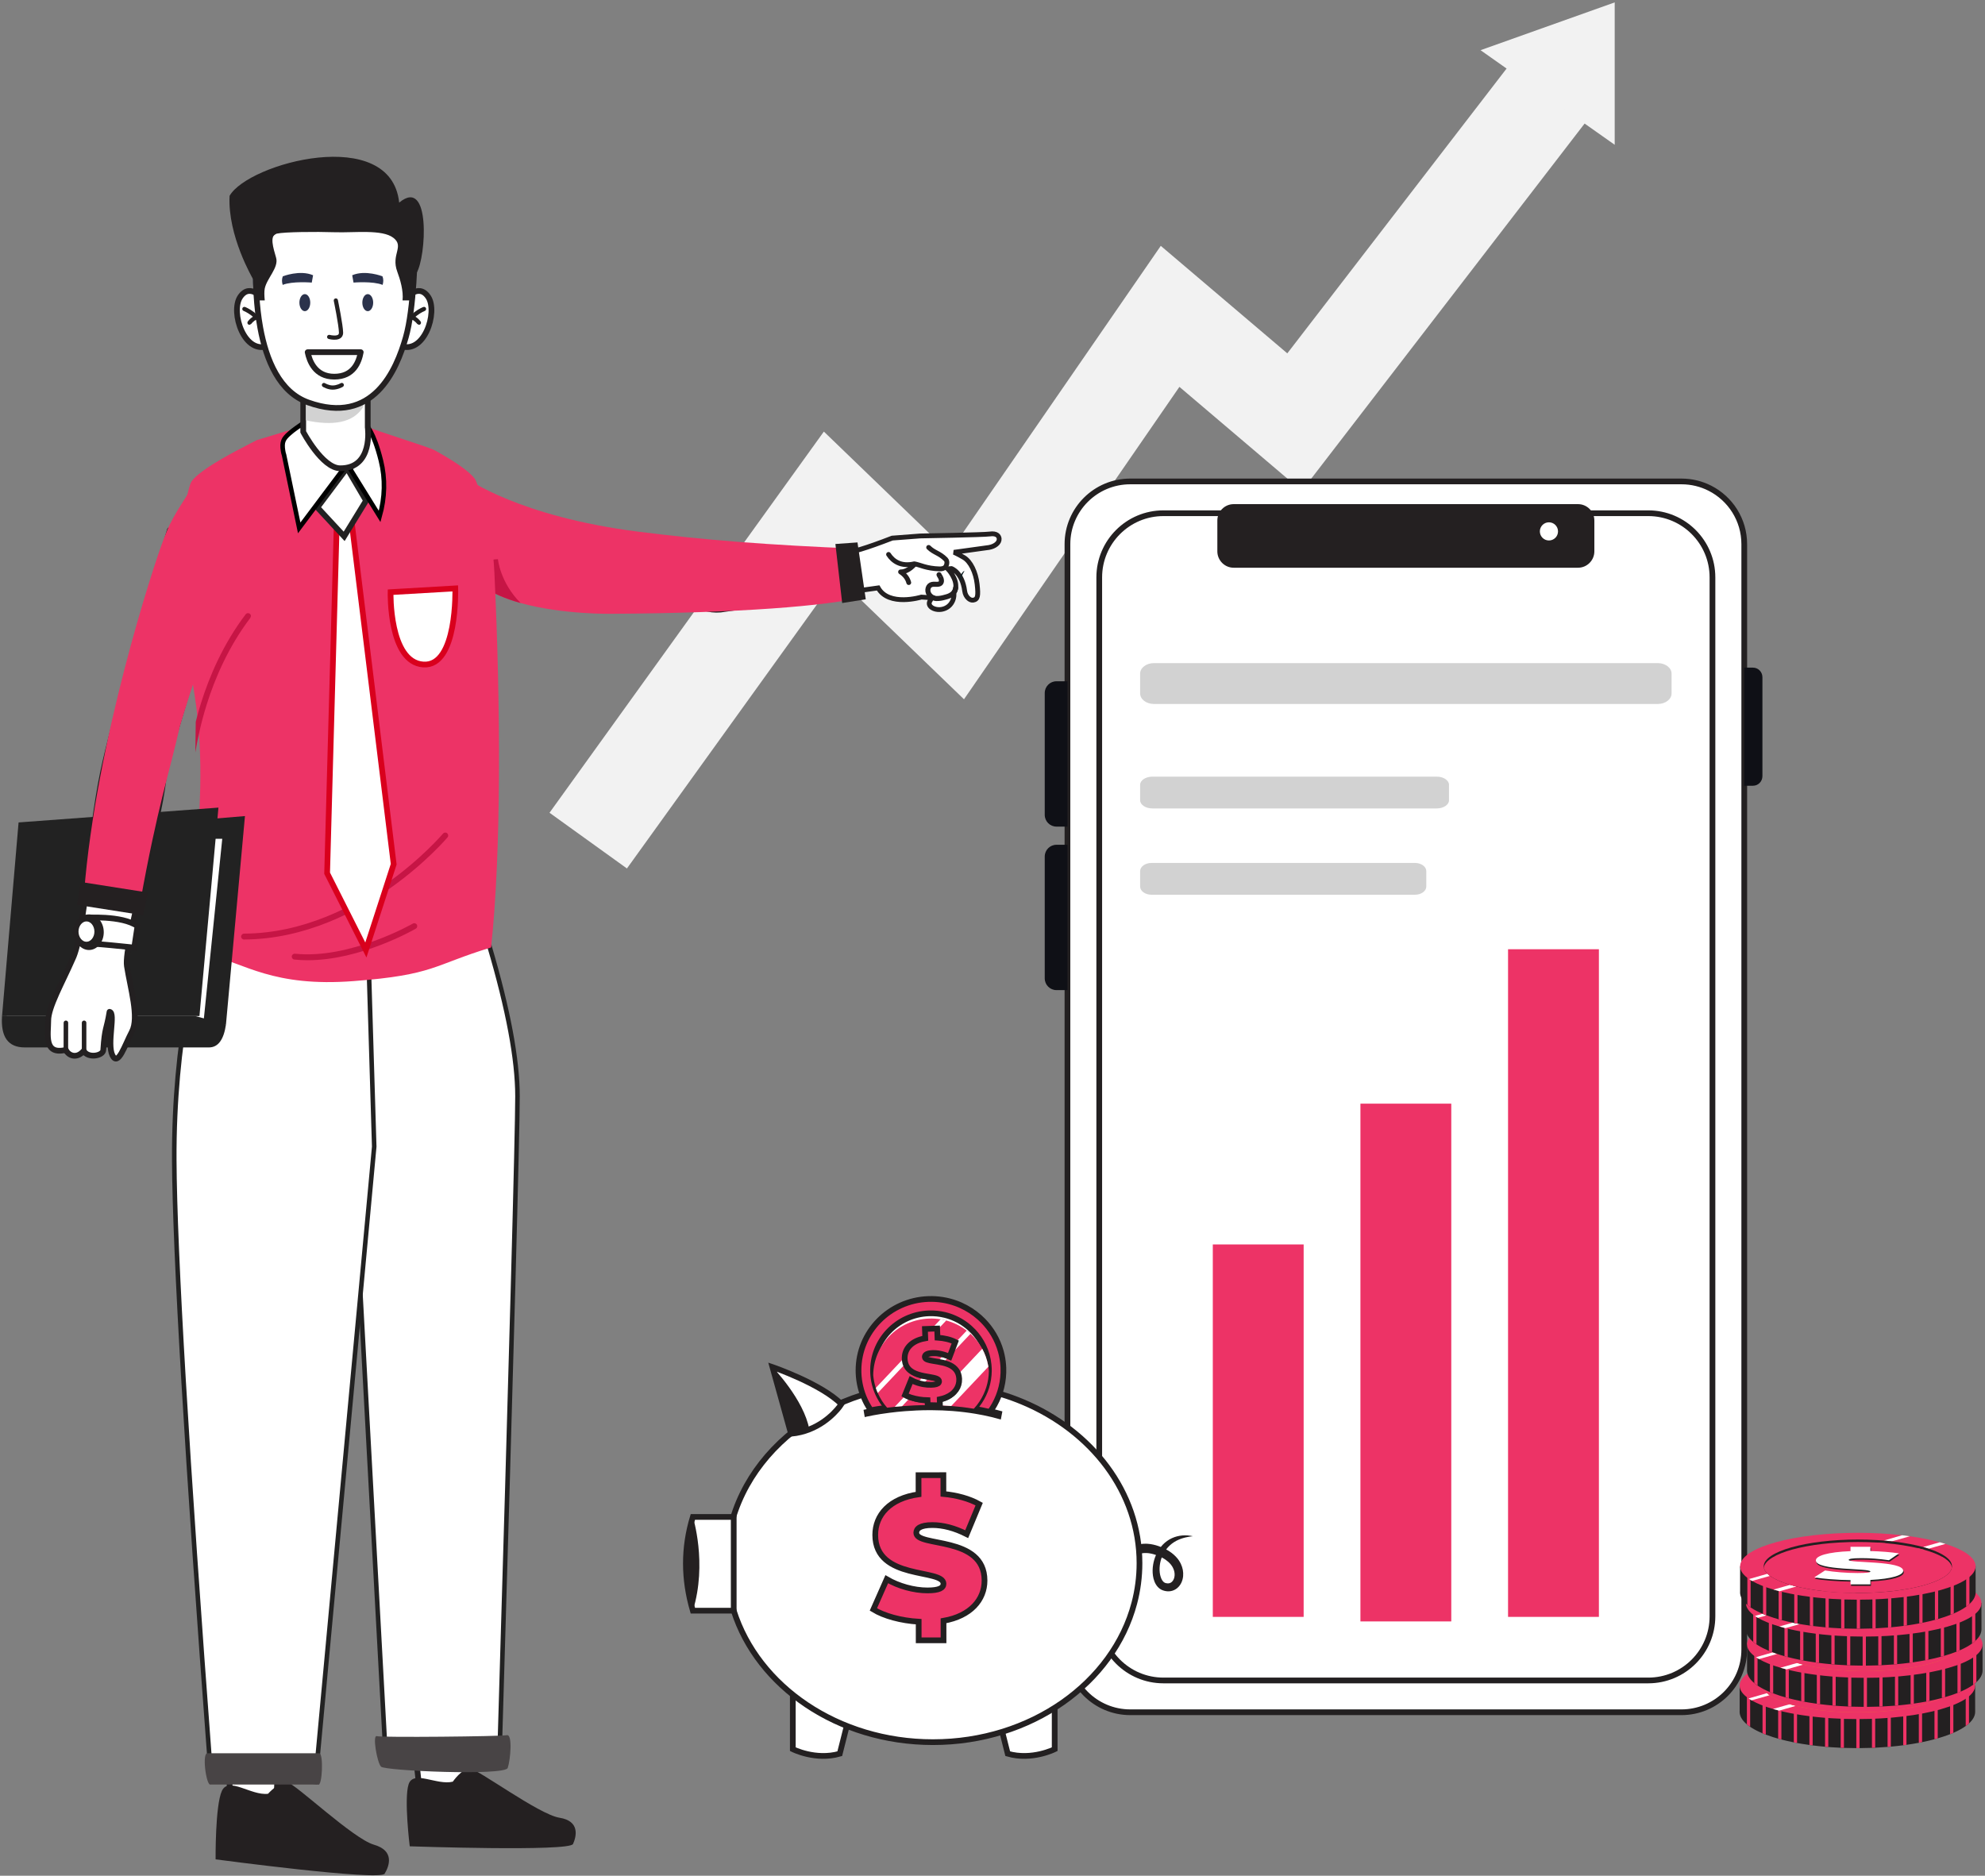 <?xml version="1.0" encoding="UTF-8"?> <svg xmlns="http://www.w3.org/2000/svg" width="437" height="413" viewBox="0 0 437 413" fill="none"><rect x="0" y="0" width="437" height="413" fill="#808080" stroke="none"/><g clip-path="url(#clip0)"><path d="M129.499 185.083L182.813 111.001C201.343 128.877 210.607 137.815 210.607 137.815L257.598 69.654L284.999 92.939L340.999 20.194" stroke="#F2F2F2" stroke-width="21"></path><path fill-rule="evenodd" clip-rule="evenodd" d="M325.944 11.049L355.479 31.877L355.479 0.528L325.944 11.049Z" fill="#F2F2F2"></path><path fill-rule="evenodd" clip-rule="evenodd" d="M384 119.812V363.186C384 370.817 377.811 377 370.171 377H248.829C244.993 377 241.521 375.439 239.015 372.921C236.535 370.422 235 366.984 235 363.186V119.812C235 112.183 241.191 106 248.829 106H370.171C372.429 106 374.562 106.54 376.445 107.499C380.932 109.782 384 114.438 384 119.812Z" fill="white" stroke="#232021" stroke-width="1.26"></path><path fill-rule="evenodd" clip-rule="evenodd" d="M235 182H232.577C231.154 182 230 180.841 230 179.41V152.592C230 151.16 231.154 150 232.577 150H235V182Z" fill="#0F1016"></path><path fill-rule="evenodd" clip-rule="evenodd" d="M384 173H385.938C387.078 173 388 172.052 388 170.885V149.117C388 147.948 387.078 147 385.938 147H384V173Z" fill="#0F1016"></path><path fill-rule="evenodd" clip-rule="evenodd" d="M235 218H232.577C231.154 218 230 216.838 230 215.407V188.59C230 187.16 231.154 186 232.577 186H235V218Z" fill="#0F1016"></path><path fill-rule="evenodd" clip-rule="evenodd" d="M242 355.874V127.126C242 119.325 248.328 113 256.134 113H362.868C370.672 113 377 119.325 377 127.126V355.874C377 363.675 370.673 370 362.868 370H256.134C248.328 370 242 363.675 242 355.874Z" fill="white" stroke="#232021" stroke-width="1.26"></path><path d="M364.96 155H254.04C252.362 155 251 153.963 251 152.681V148.319C251 147.038 252.362 146 254.04 146H364.96C366.638 146 368 147.038 368 148.319V152.681C368 153.963 366.638 155 364.96 155Z" fill="#D2D2D2"></path><path d="M316.298 178H253.704C252.212 178 251 177.193 251 176.197V172.803C251 171.807 252.212 171 253.704 171H316.298C317.791 171 319 171.807 319 172.803V176.197C319 177.193 317.791 178 316.298 178Z" fill="#D2D2D2"></path><path d="M311.497 197H253.506C252.122 197 251 196.193 251 195.196V191.804C251 190.807 252.122 190 253.506 190H311.497C312.88 190 314 190.807 314 191.804V195.196C314 196.193 312.88 197 311.497 197Z" fill="#D2D2D2"></path><path fill-rule="evenodd" clip-rule="evenodd" d="M299.5 357H319.5V243H299.5V357Z" fill="#ED3366"></path><path fill-rule="evenodd" clip-rule="evenodd" d="M267 356H287V274H267V356Z" fill="#ED3366"></path><path fill-rule="evenodd" clip-rule="evenodd" d="M332 356H352V209H332V356Z" fill="#ED3366"></path><path fill-rule="evenodd" clip-rule="evenodd" d="M347.414 125H271.585C269.615 125 268 123.378 268 121.394V114.607C268 112.624 269.615 111 271.585 111H347.414C349.385 111 351 112.624 351 114.607V121.394C351 123.378 349.385 125 347.414 125Z" fill="#242021"></path><path fill-rule="evenodd" clip-rule="evenodd" d="M343 117C343 118.104 342.104 119 341 119C339.896 119 339 118.104 339 117C339 115.896 339.896 115 341 115C342.104 115 343 115.896 343 117Z" fill="white"></path><path fill-rule="evenodd" clip-rule="evenodd" d="M187.554 375.496L184.875 386.124C179.543 387.664 174.539 385.127 174.539 385.127V372.287L187.554 375.496Z" fill="white" stroke="#232021" stroke-width="1.26"></path><path fill-rule="evenodd" clip-rule="evenodd" d="M232.191 372.287V385.127C232.191 385.127 227.186 387.664 221.853 386.124L219.176 375.496L232.191 372.287Z" fill="white" stroke="#232021" stroke-width="1.26"></path><path fill-rule="evenodd" clip-rule="evenodd" d="M255.828 342.954L256.048 343.072L256.158 343.131L256.263 343.196C256.384 343.269 256.503 343.346 256.62 343.427C257.039 343.717 257.413 344.053 257.723 344.426L257.864 344.61L257.933 344.702L257.994 344.798C258.035 344.862 258.079 344.925 258.118 344.99L258.223 345.189C258.356 345.458 258.466 345.736 258.525 346.022C258.647 346.589 258.618 347.185 258.411 347.672C258.307 347.912 258.168 348.126 257.998 348.283C257.829 348.441 257.636 348.545 257.422 348.596C257.208 348.646 256.968 348.64 256.71 348.578C256.646 348.558 256.581 348.539 256.517 348.521L256.381 348.461C256.293 348.414 256.204 348.348 256.118 348.265C256.031 348.184 255.95 348.078 255.873 347.963C255.797 347.849 255.728 347.72 255.668 347.582C255.545 347.307 255.455 346.999 255.389 346.679C255.264 346.035 255.249 345.345 255.331 344.665C255.401 344.071 255.544 343.479 255.756 342.916L255.828 342.954ZM261.469 338.068C261.083 338.042 260.691 338.039 260.299 338.071C259.515 338.139 258.725 338.334 257.987 338.676C257.247 339.016 256.57 339.506 255.997 340.095C255.84 340.257 255.692 340.428 255.552 340.604C255.396 340.542 255.238 340.482 255.079 340.424C254.684 340.291 254.285 340.166 253.867 340.08C253.661 340.03 253.447 340.001 253.236 339.965C253.021 339.941 252.806 339.911 252.588 339.903C252.473 339.895 252.357 339.891 252.241 339.891C251.477 339.883 250.689 340.006 249.945 340.287C249.517 340.448 249.109 340.662 248.728 340.926C248.538 341.057 248.356 341.202 248.181 341.36C248.094 341.439 248.009 341.523 247.925 341.611L247.798 341.752L247.734 341.829L247.699 341.872L247.652 341.933L249.284 343.102L249.289 343.096L249.316 343.066L249.381 342.997L249.531 342.856C249.638 342.764 249.753 342.674 249.876 342.593C250.119 342.432 250.386 342.3 250.664 342.193C251.223 341.986 251.841 341.909 252.476 341.945C252.601 341.948 252.728 341.963 252.853 341.977L252.955 341.987C253.116 342.016 253.277 342.034 253.439 342.075C253.761 342.137 254.084 342.238 254.405 342.343L254.492 342.376C254.2 343.039 253.993 343.737 253.871 344.454C253.733 345.263 253.704 346.098 253.824 346.941C253.888 347.364 253.985 347.789 254.156 348.209C254.239 348.42 254.338 348.629 254.462 348.833C254.586 349.039 254.728 349.24 254.906 349.428C255.082 349.615 255.289 349.789 255.526 349.931C255.588 349.965 255.646 350.002 255.71 350.031C255.773 350.059 255.839 350.091 255.901 350.116C256.015 350.157 256.13 350.196 256.246 350.234C256.715 350.372 257.247 350.424 257.774 350.323C258.302 350.226 258.804 349.976 259.2 349.634C259.598 349.293 259.896 348.87 260.101 348.424C260.51 347.527 260.566 346.55 260.399 345.645C260.315 345.191 260.162 344.757 259.972 344.345L259.819 344.042C259.766 343.943 259.705 343.848 259.647 343.752L259.56 343.608L259.463 343.472L259.267 343.2C258.748 342.553 258.125 342.016 257.46 341.581L257.317 341.49L257.181 341.405L257.044 341.327L256.767 341.173L256.73 341.153C257.204 340.526 257.787 339.98 258.462 339.547C259.052 339.169 259.711 338.879 260.41 338.666C260.761 338.564 261.12 338.476 261.488 338.407C261.672 338.373 261.858 338.338 262.045 338.316C262.233 338.284 262.421 338.269 262.611 338.24C262.238 338.156 261.857 338.098 261.469 338.068Z" fill="#232021"></path><path fill-rule="evenodd" clip-rule="evenodd" d="M250.86 344.177C250.86 347.21 250.465 350.163 249.716 353L249.714 353.004C245.09 370.519 226.999 383.584 205.385 383.584C184.45 383.584 166.818 371.323 161.531 354.635C161.002 352.97 160.597 351.26 160.323 349.515C160.05 347.769 159.91 345.986 159.91 344.177C159.91 322.413 180.271 304.769 205.385 304.769C212.452 304.769 219.144 306.166 225.111 308.659L225.114 308.661C240.348 315.027 250.86 328.539 250.86 344.177Z" fill="white" stroke="#232021" stroke-width="1.26"></path><path fill-rule="evenodd" clip-rule="evenodd" d="M161.529 333.995V354.635H152.533C150.508 347.694 150.471 340.813 152.533 333.995H161.529Z" fill="white" stroke="#232021" stroke-width="1.26"></path><path fill-rule="evenodd" clip-rule="evenodd" d="M152.533 354.635C150.508 347.694 150.471 340.813 152.533 333.995C152.533 333.995 155.771 344.177 152.533 354.635Z" fill="#242021"></path><path fill-rule="evenodd" clip-rule="evenodd" d="M207.715 356.864L207.719 361.158L202.249 361.162L202.246 357.062C198.366 356.834 194.603 355.792 192.273 354.364L195.216 347.707C197.777 349.214 201.193 350.178 204.18 350.175C206.778 350.172 207.708 349.63 207.708 348.701C207.705 345.298 192.694 348.058 192.686 337.962C192.682 333.59 195.859 329.913 202.22 329.018L202.217 324.801L207.686 324.796L207.69 328.935C210.561 329.203 213.355 329.935 215.568 331.172L212.819 337.789C210.141 336.437 207.619 335.782 205.252 335.784C202.576 335.786 201.723 336.561 201.723 337.489C201.727 340.739 216.737 338.018 216.746 347.998C216.75 352.175 213.727 355.814 207.715 356.864Z" fill="#ED3366" stroke="#232021" stroke-width="1.26"></path><path fill-rule="evenodd" clip-rule="evenodd" d="M185.235 309.157C185.235 309.157 182.88 312.869 178.169 314.72C176.98 315.188 175.64 315.537 174.148 315.678L170.062 301L170.064 301.001C170.204 301.049 180.853 304.722 185.235 309.157Z" fill="white" stroke="#232021" stroke-width="1.26"></path><path fill-rule="evenodd" clip-rule="evenodd" d="M178.169 314.72C176.98 315.188 175.64 315.537 174.148 315.678L170.062 301L170.064 301.001C170.169 301.098 176.986 308.171 178.169 314.72Z" fill="#242021"></path><path fill-rule="evenodd" clip-rule="evenodd" d="M220.674 310.756L220.332 312.543C219.641 312.344 218.95 312.162 218.26 311.996C217.085 311.715 215.915 311.479 214.755 311.286C213.08 311.006 211.428 310.81 209.819 310.684C209.732 310.677 209.646 310.67 209.559 310.664C208.838 310.61 208.126 310.57 207.426 310.54L207.349 310.539C206.54 310.506 205.746 310.491 204.972 310.488H204.676L204.533 310.49C202.646 310.495 200.876 310.58 199.269 310.706C199.21 310.71 199.152 310.715 199.094 310.721C198.572 310.762 198.07 310.808 197.586 310.857L197.478 310.869C196.897 310.93 196.346 310.994 195.823 311.062C194.371 311.247 193.16 311.447 192.251 311.618C191.075 311.837 190.405 312 190.374 312.009L190.105 310.417C190.336 310.362 190.762 310.26 191.363 310.134H191.365C191.436 310.119 191.51 310.103 191.585 310.086C192.375 309.923 193.422 309.724 194.684 309.529C195.99 309.329 197.527 309.13 199.239 308.982L199.342 308.973H199.343C199.504 308.959 199.669 308.945 199.836 308.933C200.16 308.907 200.493 308.882 200.83 308.861C200.884 308.857 200.939 308.854 200.993 308.851L201.123 308.842C202.701 308.747 204.399 308.7 206.183 308.728C206.325 308.73 206.468 308.731 206.611 308.734C207.271 308.749 207.943 308.774 208.625 308.81C209.036 308.831 209.452 308.857 209.87 308.888C210.278 308.918 210.689 308.953 211.103 308.993C211.193 309 211.283 309.01 211.374 309.02C212.886 309.168 214.435 309.381 216.003 309.67C217.087 309.869 218.181 310.106 219.279 310.383C219.744 310.5 220.208 310.623 220.674 310.756Z" fill="#232021"></path><path fill-rule="evenodd" clip-rule="evenodd" d="M218.955 309.269L218.917 309.334C218.619 309.868 218.287 310.381 217.928 310.876C216.744 310.596 215.563 310.36 214.394 310.169C212.706 309.889 211.04 309.694 209.419 309.568C209.33 309.562 209.244 309.555 209.156 309.549C208.429 309.494 207.712 309.455 207.006 309.425L206.928 309.424C206.113 309.391 205.312 309.377 204.532 309.374H204.233L204.089 309.375C202.188 309.38 200.403 309.465 198.783 309.591C198.723 309.594 198.665 309.599 198.607 309.606C198.08 309.647 197.574 309.693 197.086 309.741L196.978 309.753C196.392 309.813 195.836 309.878 195.31 309.945C193.845 310.13 192.625 310.33 191.709 310.5C191.41 310.06 191.134 309.609 190.878 309.141V309.14L190.82 309.03L190.815 309.02H190.813L190.81 309.015C190.756 308.912 190.702 308.809 190.649 308.704L190.6 308.606C190.543 308.491 190.488 308.375 190.435 308.259C189.59 306.435 189.087 304.419 189.009 302.291C189.002 302.096 188.998 301.902 189.001 301.707C189.004 293.285 195.774 286.314 204.381 286.01C206.5 285.937 208.535 286.272 210.411 286.946C210.522 286.987 210.634 287.028 210.743 287.071L210.801 287.093C210.908 287.134 211.014 287.177 211.118 287.221C211.182 287.246 211.241 287.272 211.303 287.298L211.317 287.305L211.479 287.374C213.008 288.051 214.411 288.958 215.64 290.053C215.912 290.293 216.174 290.544 216.428 290.802C217.331 291.724 218.121 292.753 218.776 293.871C219.451 295.025 219.983 296.272 220.346 297.59C220.612 298.553 220.786 299.553 220.861 300.583C220.877 300.777 220.887 300.972 220.896 301.166C221.002 304.098 220.288 306.871 218.955 309.269Z" fill="#ED3366" stroke="#232021" stroke-width="1.26"></path><path fill-rule="evenodd" clip-rule="evenodd" d="M217.705 301.856C217.68 304.314 216.932 306.617 215.654 308.558C215.279 309.128 214.858 309.667 214.396 310.169C212.707 309.889 211.042 309.694 209.42 309.568C209.332 309.562 209.246 309.555 209.158 309.549C208.431 309.494 207.713 309.455 207.008 309.425L206.93 309.424C206.115 309.392 205.314 309.377 204.534 309.374H204.235L204.091 309.375C202.189 309.38 200.405 309.465 198.785 309.591C198.725 309.594 198.666 309.599 198.608 309.606C198.082 309.647 197.576 309.693 197.088 309.742L196.979 309.753C196.394 309.814 195.838 309.878 195.311 309.945C195.233 309.858 195.158 309.769 195.085 309.681C195.034 309.621 194.985 309.558 194.934 309.496L194.926 309.485C194.871 309.416 194.816 309.347 194.764 309.277L194.736 309.243C194.686 309.175 194.636 309.106 194.586 309.038C194.481 308.896 194.38 308.752 194.284 308.604C194.242 308.542 194.202 308.48 194.162 308.418L194.116 308.346C194.081 308.29 194.046 308.233 194.013 308.177C193.769 307.779 193.55 307.367 193.353 306.943C193.316 306.862 193.279 306.783 193.245 306.702L193.226 306.662C193.198 306.596 193.17 306.528 193.143 306.463L193.09 306.334C193.058 306.257 193.028 306.178 192.999 306.1C192.964 306.012 192.932 305.921 192.901 305.833L192.849 305.686L192.832 305.632L192.816 305.58C192.781 305.471 192.746 305.364 192.714 305.253L192.706 305.229C192.673 305.119 192.643 305.008 192.614 304.895C192.595 304.827 192.577 304.756 192.56 304.686C192.524 304.542 192.49 304.396 192.461 304.249C192.449 304.196 192.439 304.143 192.429 304.089C192.414 304.019 192.402 303.951 192.389 303.881L192.371 303.762C192.359 303.7 192.35 303.64 192.341 303.578L192.32 303.427C192.304 303.325 192.291 303.222 192.281 303.119C192.266 302.998 192.254 302.877 192.245 302.754C192.23 302.565 192.218 302.371 192.211 302.178C191.959 295.252 197.472 289.415 204.498 289.166C205.705 289.123 206.88 289.249 207.999 289.521C208.384 289.614 208.763 289.725 209.133 289.853H209.135C210.745 290.405 212.209 291.268 213.458 292.371C213.731 292.613 213.994 292.865 214.245 293.128C215.14 294.067 215.89 295.14 216.461 296.315C217.084 297.597 217.494 298.999 217.642 300.483C217.668 300.746 217.686 301.011 217.697 301.28C217.703 301.472 217.705 301.664 217.705 301.856Z" fill="white" stroke="#232021" stroke-width="1.26"></path><path fill-rule="evenodd" clip-rule="evenodd" d="M217.703 301.856C217.677 304.314 216.93 306.617 215.652 308.558C215.277 309.128 214.855 309.667 214.393 310.169C212.705 309.889 211.039 309.695 209.418 309.568C209.33 309.562 209.243 309.555 209.155 309.549C208.428 309.495 207.711 309.455 207.005 309.426L206.927 309.424C206.112 309.392 205.311 309.377 204.531 309.374H204.233L204.088 309.376C202.187 309.38 200.402 309.465 198.782 309.591C198.722 309.595 198.664 309.599 198.606 309.606C198.079 309.647 197.574 309.693 197.085 309.742L196.977 309.754C196.391 309.814 195.835 309.878 195.309 309.945C195.231 309.858 195.156 309.77 195.083 309.681C195.032 309.621 194.982 309.558 194.932 309.496L194.924 309.485C194.869 309.416 194.814 309.348 194.761 309.277L194.734 309.243C194.683 309.176 194.633 309.106 194.584 309.038C194.479 308.896 194.378 308.752 194.281 308.604C194.239 308.542 194.2 308.48 194.16 308.418L194.113 308.346C194.079 308.29 194.044 308.233 194.01 308.177C193.766 307.779 193.548 307.367 193.35 306.943C193.313 306.862 193.276 306.783 193.242 306.702L193.224 306.662C193.196 306.596 193.167 306.529 193.141 306.463L193.087 306.334C193.055 306.257 193.026 306.179 192.996 306.1C192.961 306.012 192.929 305.921 192.898 305.833L192.848 305.683L192.83 305.632L192.813 305.58C192.778 305.471 192.744 305.364 192.712 305.254L192.703 305.229C192.671 305.12 192.641 305.008 192.611 304.895C192.593 304.827 192.574 304.756 192.557 304.686C192.521 304.542 192.488 304.396 192.458 304.249C192.447 304.196 192.437 304.143 192.426 304.089C192.412 304.02 192.4 303.951 192.386 303.881L192.368 303.762C192.357 303.701 192.347 303.64 192.339 303.578L192.317 303.427C192.302 303.326 192.289 303.223 192.278 303.12C192.264 302.998 192.252 302.877 192.242 302.754C192.309 296.083 197.706 290.559 204.536 290.318C205.401 290.287 206.248 290.344 207.073 290.477L207.096 290.481C207.193 290.498 207.289 290.515 207.385 290.533C207.49 290.552 207.594 290.574 207.698 290.596C207.898 290.637 208.095 290.685 208.294 290.737H208.295L208.312 290.742C209.972 291.184 211.501 291.95 212.826 292.968L212.864 292.998C213.136 293.21 213.401 293.433 213.656 293.665L213.7 293.706C214.642 294.576 215.452 295.584 216.095 296.7C216.146 296.789 216.196 296.879 216.245 296.968C216.852 298.088 217.292 299.306 217.532 300.597C217.553 300.704 217.571 300.81 217.587 300.917C217.639 301.226 217.677 301.54 217.703 301.856Z" fill="#ED3366"></path><path fill-rule="evenodd" clip-rule="evenodd" d="M209.418 309.568C209.329 309.562 209.243 309.555 209.155 309.549C208.428 309.494 207.711 309.455 207.005 309.425L206.927 309.424C206.112 309.391 205.311 309.377 204.531 309.374L206.183 307.625L210.84 302.692L210.977 302.548L216.244 296.968C216.852 298.088 217.292 299.306 217.532 300.597C217.553 300.703 217.571 300.81 217.587 300.916L210.985 307.91L209.418 309.568Z" fill="white"></path><path fill-rule="evenodd" clip-rule="evenodd" d="M193.241 306.702L193.223 306.662C193.223 306.661 193.222 306.661 193.222 306.661C193.194 306.596 193.166 306.529 193.14 306.463L193.087 306.334C193.055 306.257 193.025 306.179 192.995 306.1C192.985 306.073 192.974 306.046 192.964 306.018C192.945 305.968 192.927 305.918 192.91 305.868C192.909 305.867 192.909 305.865 192.908 305.863C192.904 305.852 192.9 305.842 192.896 305.83L192.848 305.683L192.829 305.632L192.812 305.58L207.071 290.479C207.233 290.504 207.394 290.533 207.554 290.566C207.601 290.576 207.65 290.586 207.697 290.596C207.725 290.602 207.753 290.608 207.781 290.614C207.959 290.654 208.136 290.696 208.311 290.743L193.241 306.702" fill="white"></path><path fill-rule="evenodd" clip-rule="evenodd" d="M196.977 309.753L199.371 307.216L199.769 306.796L201.519 304.941L201.981 304.453L202.872 303.509L203.395 302.956L205.821 300.386L206.374 299.802L209.985 295.977L210.193 295.757L212.826 292.968L212.864 292.997C213.136 293.21 213.4 293.433 213.656 293.665L209.804 297.746L209.193 298.39L208.921 298.68L208.479 299.149L207.626 300.052L207.101 300.607L204.12 303.764L203.182 304.759L202.66 305.311L200.439 307.665L200.355 307.752L199.982 308.146L198.606 309.606C198.079 309.647 197.573 309.693 197.085 309.741L196.977 309.753Z" fill="white"></path><path fill-rule="evenodd" clip-rule="evenodd" d="M211.272 304.33C211.261 304.028 211.223 303.749 211.16 303.494V303.493C211.085 303.196 210.979 302.931 210.842 302.692C210.792 302.599 210.737 302.51 210.673 302.425C209.912 301.348 208.535 300.895 207.203 300.627L207.104 300.607C206.687 300.525 206.277 300.46 205.893 300.397L205.824 300.386C204.638 300.196 203.725 300.029 203.705 299.476C203.7 299.359 203.725 299.247 203.786 299.144C203.961 298.846 204.436 298.621 205.41 298.588C206.025 298.567 206.665 298.633 207.329 298.791L207.391 298.806C207.747 298.895 208.111 299.007 208.481 299.149L208.561 299.179C208.76 299.256 208.961 299.341 209.166 299.435L209.737 297.929L209.807 297.746L210.403 296.171C210.301 296.12 210.2 296.071 210.094 296.024L210.037 295.999L209.987 295.977C208.956 295.536 207.736 295.289 206.491 295.217L206.418 293.205L206.34 293.209L205.975 293.222H205.944L204.482 293.274L204.432 293.276L203.728 293.3L203.753 293.994V293.996L203.754 294.049V294.05L203.803 295.35C203.156 295.462 202.576 295.632 202.068 295.85L202.066 295.852H202.065L201.955 295.899C200.596 296.508 199.755 297.464 199.425 298.579L199.392 298.703V298.704C199.295 299.075 199.254 299.461 199.268 299.859L199.277 299.998C199.282 300.083 199.289 300.163 199.299 300.243V300.245L199.303 300.284C199.572 302.319 201.198 303.1 202.875 303.509L202.944 303.527C203.342 303.622 203.74 303.697 204.123 303.764L204.238 303.784C205.322 303.969 206.261 304.098 206.65 304.445C206.766 304.55 206.835 304.674 206.839 304.827C206.856 305.277 206.408 305.556 205.131 305.602C204.377 305.628 203.564 305.533 202.777 305.34L202.662 305.311C202.293 305.218 201.932 305.102 201.586 304.967L201.522 304.941C201.228 304.825 200.946 304.696 200.681 304.553L199.771 306.796L199.702 306.968L199.562 307.311L199.355 307.824L199.348 307.84C199.543 307.948 199.755 308.051 199.985 308.146L200.097 308.191C201.22 308.642 202.704 308.935 204.22 308.979L204.297 308.982L204.304 309.149L204.312 309.374H204.533C205.313 309.377 206.114 309.391 206.929 309.424L207.007 309.426L206.984 308.794C207.99 308.584 208.819 308.232 209.471 307.779C210.721 306.91 211.32 305.666 211.272 304.33Z" fill="#232021"></path><path fill-rule="evenodd" clip-rule="evenodd" d="M211.16 303.494V303.493C211.137 303.144 211.075 302.831 210.979 302.548C210.944 302.438 210.903 302.334 210.856 302.233C210.29 300.987 209.033 300.409 207.721 300.075L207.629 300.052C207.232 299.955 206.83 299.878 206.445 299.813L206.377 299.802C205.215 299.606 204.191 299.494 203.787 299.144C203.672 299.046 203.608 298.927 203.602 298.785C203.586 298.333 203.991 297.942 205.307 297.896C206.107 297.868 206.944 297.99 207.826 298.266L207.884 298.284C208.224 298.394 208.57 298.525 208.924 298.68L209 298.715L209.063 298.743L209.125 298.582L209.196 298.39L210.094 296.024L210.147 295.883L210.196 295.757L210.3 295.48C209.211 294.925 207.856 294.619 206.467 294.531L206.388 294.526L206.341 293.209L206.327 292.849V292.819L206.315 292.515L205.155 292.556L205.112 292.557L203.626 292.609L203.679 294.074L203.681 294.128L203.7 294.659C203.478 294.698 203.263 294.744 203.057 294.796H203.055L202.98 294.816H202.979C200.498 295.462 199.237 297.03 199.167 298.852V298.854L199.165 298.947C199.163 299.021 199.163 299.094 199.167 299.168C199.178 299.469 199.215 299.744 199.278 299.998C199.294 300.07 199.313 300.138 199.334 300.208V300.209L199.346 300.24V300.242C199.912 302.021 201.715 302.62 203.398 302.956L203.47 302.969C203.887 303.05 204.295 303.118 204.674 303.181L204.786 303.201C205.889 303.393 206.717 303.583 206.738 304.134C206.742 304.249 206.715 304.353 206.651 304.445C206.472 304.713 205.981 304.877 205.027 304.91C204.473 304.93 203.887 304.884 203.302 304.781L203.185 304.759C202.801 304.687 202.42 304.592 202.051 304.476L201.984 304.453C201.484 304.293 201.007 304.093 200.578 303.862L199.246 307.147L199.374 307.216L199.437 307.249L199.563 307.311C199.831 307.44 200.124 307.558 200.442 307.665L200.558 307.704L200.654 307.733C201.688 308.058 202.932 308.262 204.196 308.291L204.221 308.979L204.23 309.228L204.235 309.374H204.534C205.314 309.377 206.115 309.391 206.93 309.424L206.882 308.102C207.368 308 207.813 307.866 208.216 307.701C210.249 306.881 211.232 305.334 211.168 303.64L211.16 303.494Z" fill="#ED3366" stroke="#232021" stroke-width="1.26"></path><path fill-rule="evenodd" clip-rule="evenodd" d="M434.835 376.815L434.836 376.888C434.836 377.786 434.357 378.651 433.473 379.457C433.257 379.655 433.018 379.848 432.755 380.037C432.019 380.568 431.104 381.069 430.033 381.533C429.8 381.634 429.561 381.732 429.314 381.829C428.484 382.156 427.574 382.462 426.592 382.744C426.357 382.813 426.118 382.88 425.874 382.945C425.014 383.175 424.104 383.388 423.151 383.581C422.914 383.63 422.674 383.677 422.432 383.723C421.558 383.888 420.649 384.038 419.709 384.171C419.472 384.205 419.233 384.237 418.991 384.269C418.108 384.384 417.2 384.485 416.269 384.57C416.031 384.591 415.792 384.612 415.55 384.631C414.661 384.704 413.753 384.763 412.829 384.806C412.59 384.818 412.351 384.827 412.11 384.836C411.215 384.87 410.308 384.89 409.387 384.896C409.228 384.897 409.067 384.897 408.907 384.897H408.669C407.749 384.894 406.841 384.877 405.946 384.846C405.706 384.837 405.466 384.827 405.227 384.818C404.546 384.787 403.875 384.748 403.211 384.703C402.974 384.687 402.739 384.669 402.505 384.651C402.264 384.632 402.025 384.612 401.787 384.59C400.857 384.509 399.949 384.411 399.065 384.3C398.823 384.269 398.583 384.237 398.346 384.204C397.783 384.127 397.231 384.043 396.69 383.953C396.33 383.894 395.974 383.832 395.623 383.767C395.382 383.723 395.142 383.676 394.906 383.629C393.954 383.441 393.044 383.233 392.182 383.008C392.012 382.964 391.844 382.918 391.677 382.873L391.463 382.814C391.075 382.704 390.695 382.591 390.329 382.475C389.773 382.298 389.244 382.113 388.742 381.923C388.496 381.828 388.256 381.733 388.023 381.636C387.105 381.251 386.295 380.84 385.609 380.407C385.503 380.34 385.4 380.274 385.301 380.205C385.176 380.121 385.056 380.036 384.942 379.95C384.816 379.858 384.697 379.763 384.583 379.667C383.544 378.802 382.977 377.865 382.977 376.888L382.987 376.682L382.989 371.147L384.583 371.145L385.301 371.143L388.023 371.14L388.742 371.138L390.866 371.135L391.463 371.134L392.182 371.133L394.906 371.129L395.623 371.128L398.346 371.124L399.065 371.123L401.787 371.118L402.505 371.117L405.227 371.114L405.946 371.112L408.669 371.109L409.387 371.108L412.11 371.104L412.829 371.103L415.55 371.099L416.269 371.098L418.991 371.093L419.709 371.092L422.432 371.089L423.151 371.087L425.874 371.083L426.592 371.082H426.769L429.314 371.078L430.033 371.077L432.755 371.073H433.473L434.827 371.07L434.836 376.815H434.835Z" fill="#232021"></path><path fill-rule="evenodd" clip-rule="evenodd" d="M385.3 371.143V380.205C385.175 380.121 385.055 380.036 384.941 379.95C384.815 379.858 384.696 379.763 384.582 379.667V371.145L385.3 371.143Z" fill="#ED3366"></path><path fill-rule="evenodd" clip-rule="evenodd" d="M388.742 371.138V381.923C388.496 381.828 388.256 381.733 388.023 381.636V371.14L388.742 371.138Z" fill="#ED3366"></path><path fill-rule="evenodd" clip-rule="evenodd" d="M392.18 371.133V383.008C392.01 382.964 391.842 382.918 391.675 382.873L391.461 382.814V371.134L392.18 371.133Z" fill="#ED3366"></path><path fill-rule="evenodd" clip-rule="evenodd" d="M395.623 371.128V383.767C395.382 383.723 395.142 383.676 394.906 383.629V371.129L395.623 371.128Z" fill="#ED3366"></path><path fill-rule="evenodd" clip-rule="evenodd" d="M399.063 371.123V384.3C398.821 384.269 398.581 384.237 398.344 384.204V371.124L399.063 371.123Z" fill="#ED3366"></path><path fill-rule="evenodd" clip-rule="evenodd" d="M402.503 371.117V384.651C402.262 384.632 402.023 384.612 401.785 384.59V371.118L402.503 371.117Z" fill="#ED3366"></path><path fill-rule="evenodd" clip-rule="evenodd" d="M405.946 371.112V384.846C405.706 384.837 405.466 384.827 405.227 384.818V371.114L405.946 371.112Z" fill="#ED3366"></path><path fill-rule="evenodd" clip-rule="evenodd" d="M409.386 371.108V384.896C409.227 384.897 409.066 384.897 408.906 384.897H408.668V371.109L409.386 371.108Z" fill="#ED3366"></path><path fill-rule="evenodd" clip-rule="evenodd" d="M412.828 371.103V384.806C412.589 384.818 412.35 384.827 412.109 384.836V371.104L412.828 371.103Z" fill="#ED3366"></path><path fill-rule="evenodd" clip-rule="evenodd" d="M416.27 371.098V384.57C416.032 384.591 415.793 384.612 415.551 384.631V371.099L416.27 371.098Z" fill="#ED3366"></path><path fill-rule="evenodd" clip-rule="evenodd" d="M419.71 371.092V384.171C419.473 384.205 419.234 384.237 418.992 384.269V371.093L419.71 371.092Z" fill="#ED3366"></path><path fill-rule="evenodd" clip-rule="evenodd" d="M423.149 371.087V383.581C422.912 383.63 422.672 383.677 422.43 383.723V371.089L423.149 371.087Z" fill="#ED3366"></path><path fill-rule="evenodd" clip-rule="evenodd" d="M426.593 371.082V382.744C426.358 382.813 426.119 382.88 425.875 382.945V371.083L426.593 371.082Z" fill="#ED3366"></path><path fill-rule="evenodd" clip-rule="evenodd" d="M430.031 371.077V381.533C429.798 381.634 429.559 381.732 429.312 381.829V371.078L430.031 371.077Z" fill="#ED3366"></path><path fill-rule="evenodd" clip-rule="evenodd" d="M433.472 371.072V379.457C433.256 379.655 433.017 379.848 432.754 380.037V371.073L433.472 371.072Z" fill="#ED3366"></path><path fill-rule="evenodd" clip-rule="evenodd" d="M434.829 371.14C434.829 375.205 423.225 378.502 408.907 378.502C406.95 378.502 405.044 378.441 403.212 378.323C400.908 378.177 398.72 377.944 396.693 377.635C394.883 377.361 393.203 377.026 391.682 376.642C391.217 376.525 390.767 376.402 390.333 376.276C388.427 375.72 386.829 375.078 385.615 374.374C385.377 374.237 385.155 374.098 384.948 373.955C383.682 373.088 382.984 372.137 382.984 371.14C382.984 371.049 382.991 370.958 383.005 370.866C383.507 366.928 394.913 363.779 408.907 363.779C412.35 363.779 415.636 363.969 418.642 364.315C419.223 364.382 419.793 364.454 420.352 364.533C422.794 364.875 425.018 365.323 426.951 365.855C427.376 365.972 427.789 366.093 428.185 366.219C429.597 366.664 430.82 367.159 431.818 367.693C432.846 368.243 433.636 368.836 434.148 369.458C434.522 369.913 434.747 370.384 434.808 370.866C434.823 370.958 434.829 371.049 434.829 371.14Z" fill="#ED3366"></path><path fill-rule="evenodd" clip-rule="evenodd" d="M385.616 374.374C385.507 374.312 385.402 374.249 385.3 374.185C385.179 374.11 385.061 374.033 384.949 373.955L389.018 372.791C389.18 372.948 389.364 373.103 389.57 373.254L385.616 374.374Z" fill="white"></path><path fill-rule="evenodd" clip-rule="evenodd" d="M391.685 376.642C391.22 376.525 390.77 376.402 390.336 376.276L394.018 375.228C394.097 375.251 394.177 375.274 394.257 375.297C394.615 375.399 394.984 375.496 395.367 375.59L391.685 376.642Z" fill="white"></path><path fill-rule="evenodd" clip-rule="evenodd" d="M429.628 371.14C429.628 371.231 429.62 371.321 429.608 371.41C429.108 374.531 420.016 377.025 408.91 377.025C397.803 377.025 388.712 374.531 388.211 371.41C388.2 371.321 388.191 371.231 388.191 371.14C388.191 367.896 397.485 365.256 408.91 365.256C420.334 365.256 429.628 367.896 429.628 371.14Z" fill="#E67935"></path><path fill-rule="evenodd" clip-rule="evenodd" d="M429.608 371.41C429.108 374.531 420.016 377.025 408.91 377.025C408.661 377.025 408.416 377.023 408.169 377.021C405.692 376.995 403.325 376.847 401.139 376.595C398.954 376.343 396.953 375.988 395.212 375.552C394.77 375.441 394.345 375.325 393.935 375.203C392.079 374.651 390.593 373.997 389.602 373.274C389.362 373.1 389.151 372.922 388.971 372.741C388.543 372.316 388.287 371.869 388.211 371.41C388.712 368.29 397.803 365.796 408.91 365.796C410.315 365.796 411.688 365.836 413.017 365.912C413.694 365.95 414.362 365.999 415.015 366.057C417.683 366.29 420.124 366.674 422.213 367.172C422.665 367.28 423.101 367.394 423.52 367.512C425.148 367.972 426.509 368.508 427.53 369.1C428.524 369.677 429.195 370.306 429.478 370.969C429.542 371.114 429.586 371.262 429.608 371.41Z" fill="#ED3366"></path><path fill-rule="evenodd" clip-rule="evenodd" d="M411.788 374.479V375.456H407.415V374.523C404.314 374.47 401.306 374.232 399.445 373.906L401.802 372.391C403.849 372.735 406.577 372.955 408.965 372.955C411.043 372.955 411.788 372.831 411.788 372.62C411.788 371.845 399.787 372.471 399.787 370.172C399.787 369.177 402.33 368.34 407.415 368.138V367.177H411.788V368.119C414.082 368.182 416.316 368.349 418.083 368.631L415.881 370.137C413.742 369.828 411.726 369.679 409.834 369.679C407.694 369.679 407.012 369.855 407.012 370.067C407.012 370.806 419.013 370.19 419.013 372.462C419.013 373.413 416.594 374.24 411.788 374.479Z" fill="#E67935"></path><path fill-rule="evenodd" clip-rule="evenodd" d="M411.663 374.154V375.131H407.29V374.197C404.189 374.145 401.18 373.906 399.32 373.581L401.677 372.066C403.723 372.409 406.453 372.63 408.84 372.63C410.919 372.63 411.663 372.506 411.663 372.295C411.663 371.52 399.661 372.146 399.661 369.847C399.661 368.852 402.204 368.015 407.29 367.812V366.853H411.663V367.794C413.958 367.857 416.19 368.024 417.957 368.306L415.756 369.812C413.617 369.503 411.6 369.354 409.708 369.354C407.569 369.354 406.887 369.53 406.887 369.74C406.887 370.481 418.888 369.864 418.888 372.137C418.888 373.088 416.469 373.915 411.663 374.154Z" fill="#EEBA55"></path><path fill-rule="evenodd" clip-rule="evenodd" d="M436.464 367.734V367.806C436.464 368.705 435.986 369.57 435.102 370.375C434.886 370.573 434.646 370.766 434.383 370.955C433.648 371.486 432.733 371.986 431.661 372.451C431.429 372.552 431.189 372.651 430.942 372.747C430.112 373.075 429.202 373.381 428.22 373.663C427.985 373.732 427.746 373.798 427.502 373.863C426.642 374.094 425.733 374.306 424.779 374.5C424.541 374.549 424.302 374.596 424.06 374.641C423.186 374.807 422.277 374.956 421.338 375.089C421.1 375.123 420.861 375.155 420.62 375.188C419.736 375.303 418.828 375.403 417.897 375.489C417.659 375.51 417.419 375.531 417.178 375.55C416.29 375.623 415.38 375.682 414.457 375.725C414.218 375.736 413.979 375.746 413.738 375.755C412.843 375.788 411.936 375.809 411.016 375.814C410.856 375.815 410.695 375.816 410.535 375.816L410.297 375.815C409.377 375.813 408.469 375.795 407.574 375.764C407.333 375.756 407.094 375.746 406.856 375.736C406.175 375.706 405.502 375.667 404.839 375.621C404.602 375.606 404.367 375.588 404.133 375.57C403.893 375.551 403.654 375.531 403.414 375.509C402.485 375.428 401.577 375.33 400.693 375.218C400.451 375.188 400.211 375.157 399.974 375.123C399.411 375.045 398.859 374.962 398.318 374.872C397.958 374.813 397.602 374.75 397.252 374.686C397.01 374.641 396.77 374.595 396.534 374.548C395.582 374.36 394.671 374.151 393.81 373.927C393.64 373.883 393.472 373.837 393.305 373.791L393.092 373.732C392.703 373.623 392.324 373.51 391.957 373.394C391.401 373.217 390.872 373.032 390.37 372.842C390.124 372.747 389.884 372.652 389.651 372.555C388.733 372.17 387.923 371.759 387.237 371.325C387.131 371.259 387.028 371.192 386.929 371.124C386.804 371.04 386.684 370.955 386.57 370.869C386.444 370.776 386.325 370.681 386.21 370.586C385.172 369.721 384.605 368.783 384.605 367.806L384.615 367.601L384.617 362.066L386.21 362.064L386.929 362.062L389.651 362.058L390.37 362.057L392.495 362.054L393.092 362.053L393.81 362.051L396.534 362.048L397.252 362.047L399.974 362.042L400.693 362.041L403.414 362.037L404.133 362.036L406.856 362.032L407.574 362.031L410.297 362.028L411.016 362.026L413.738 362.023L414.457 362.022L417.178 362.017L417.897 362.016L420.62 362.012L421.338 362.011L424.06 362.007L424.779 362.006L427.502 362.002L428.22 362H428.398L430.942 361.997L431.661 361.996L434.383 361.991H435.102L436.456 361.989L436.464 367.734Z" fill="#232021"></path><path fill-rule="evenodd" clip-rule="evenodd" d="M386.93 362.062V371.124C386.805 371.04 386.685 370.955 386.571 370.869C386.445 370.776 386.326 370.681 386.211 370.586V362.064L386.93 362.062Z" fill="#ED3366"></path><path fill-rule="evenodd" clip-rule="evenodd" d="M390.371 362.057V372.842C390.125 372.747 389.885 372.652 389.652 372.555V362.058L390.371 362.057Z" fill="#ED3366"></path><path fill-rule="evenodd" clip-rule="evenodd" d="M393.812 362.051V373.927C393.642 373.883 393.474 373.837 393.307 373.791L393.094 373.732V362.053L393.812 362.051Z" fill="#ED3366"></path><path fill-rule="evenodd" clip-rule="evenodd" d="M397.253 362.047V374.686C397.011 374.641 396.771 374.595 396.535 374.548V362.048L397.253 362.047Z" fill="#ED3366"></path><path fill-rule="evenodd" clip-rule="evenodd" d="M400.692 362.041V375.218C400.45 375.188 400.21 375.157 399.973 375.123V362.042L400.692 362.041Z" fill="#ED3366"></path><path fill-rule="evenodd" clip-rule="evenodd" d="M404.133 362.036V375.57C403.893 375.551 403.654 375.531 403.414 375.509V362.037L404.133 362.036Z" fill="#ED3366"></path><path fill-rule="evenodd" clip-rule="evenodd" d="M407.573 362.031V375.764C407.332 375.756 407.093 375.746 406.855 375.736V362.032L407.573 362.031Z" fill="#ED3366"></path><path fill-rule="evenodd" clip-rule="evenodd" d="M411.016 362.026V375.814C410.856 375.815 410.695 375.816 410.535 375.816L410.297 375.815V362.028L411.016 362.026Z" fill="#ED3366"></path><path fill-rule="evenodd" clip-rule="evenodd" d="M414.457 362.022V375.725C414.218 375.736 413.979 375.746 413.738 375.755V362.023L414.457 362.022Z" fill="#ED3366"></path><path fill-rule="evenodd" clip-rule="evenodd" d="M417.899 362.016V375.489C417.661 375.51 417.421 375.531 417.18 375.55V362.017L417.899 362.016Z" fill="#ED3366"></path><path fill-rule="evenodd" clip-rule="evenodd" d="M421.339 362.011V375.089C421.101 375.123 420.862 375.155 420.621 375.188V362.012L421.339 362.011Z" fill="#ED3366"></path><path fill-rule="evenodd" clip-rule="evenodd" d="M424.782 362.006V374.5C424.544 374.549 424.304 374.596 424.062 374.641V362.007L424.782 362.006Z" fill="#ED3366"></path><path fill-rule="evenodd" clip-rule="evenodd" d="M428.222 362V373.663C427.987 373.732 427.748 373.798 427.504 373.863V362.002L428.222 362Z" fill="#ED3366"></path><path fill-rule="evenodd" clip-rule="evenodd" d="M431.66 361.996V372.451C431.428 372.552 431.188 372.651 430.941 372.747V361.997L431.66 361.996Z" fill="#ED3366"></path><path fill-rule="evenodd" clip-rule="evenodd" d="M435.102 361.991V370.375C434.886 370.573 434.646 370.766 434.383 370.955V361.991H435.102Z" fill="#ED3366"></path><path fill-rule="evenodd" clip-rule="evenodd" d="M436.458 362.059C436.458 366.124 424.854 369.421 410.536 369.421C408.58 369.421 406.673 369.36 404.841 369.242C402.538 369.096 400.349 368.862 398.322 368.554C396.512 368.279 394.831 367.945 393.311 367.56C392.846 367.443 392.396 367.321 391.962 367.193C390.056 366.638 388.457 365.997 387.245 365.293C387.006 365.155 386.784 365.016 386.577 364.874C385.311 364.007 384.613 363.056 384.613 362.059C384.613 361.968 384.62 361.876 384.634 361.785C385.136 357.847 396.541 354.697 410.536 354.697C413.979 354.697 417.266 354.888 420.272 355.234C420.852 355.301 421.422 355.373 421.981 355.451C424.423 355.793 426.647 356.241 428.58 356.774C429.005 356.891 429.418 357.012 429.814 357.137C431.226 357.583 432.449 358.078 433.447 358.612C434.475 359.162 435.265 359.755 435.777 360.377C436.151 360.832 436.376 361.303 436.438 361.785C436.452 361.876 436.458 361.968 436.458 362.059Z" fill="#ED3366"></path><path fill-rule="evenodd" clip-rule="evenodd" d="M387.246 365.293C387.137 365.23 387.031 365.167 386.929 365.103C386.808 365.028 386.691 364.951 386.578 364.874L390.279 363.815C390.553 363.918 390.834 364.018 391.124 364.116C391.149 364.135 391.174 364.154 391.2 364.173L387.246 365.293Z" fill="white"></path><path fill-rule="evenodd" clip-rule="evenodd" d="M393.314 367.56C392.849 367.443 392.399 367.321 391.965 367.193L395.645 366.146C395.923 366.228 396.209 366.306 396.501 366.383C396.664 366.425 396.829 366.467 396.996 366.508L393.314 367.56Z" fill="white"></path><path fill-rule="evenodd" clip-rule="evenodd" d="M431.257 362.059C431.257 362.15 431.248 362.239 431.237 362.329C430.737 365.448 421.645 367.943 410.539 367.943C399.432 367.943 390.34 365.448 389.84 362.329C389.829 362.239 389.82 362.15 389.82 362.059C389.82 358.815 399.114 356.175 410.539 356.175C421.963 356.175 431.257 358.815 431.257 362.059Z" fill="#E67935"></path><path fill-rule="evenodd" clip-rule="evenodd" d="M431.237 362.329C430.737 365.448 421.645 367.943 410.539 367.943C410.291 367.943 410.044 367.942 409.798 367.939C407.321 367.914 404.954 367.766 402.768 367.514C400.582 367.262 398.583 366.906 396.842 366.47C396.4 366.36 395.974 366.243 395.564 366.122C393.708 365.57 392.222 364.916 391.231 364.192C390.991 364.019 390.78 363.84 390.6 363.66C390.172 363.234 389.916 362.788 389.84 362.329C390.34 359.209 399.432 356.714 410.539 356.714C411.944 356.714 413.317 356.754 414.647 356.831C415.323 356.869 415.991 356.918 416.644 356.976C419.313 357.209 421.752 357.593 423.842 358.091C424.293 358.199 424.73 358.312 425.149 358.431C426.777 358.891 428.138 359.427 429.159 360.019C430.153 360.596 430.824 361.225 431.107 361.887C431.17 362.032 431.214 362.181 431.237 362.329Z" fill="#ED3366"></path><path fill-rule="evenodd" clip-rule="evenodd" d="M413.42 365.398V366.375H409.047V365.442C405.946 365.389 402.938 365.151 401.078 364.824L403.434 363.31C405.481 363.654 408.209 363.873 410.598 363.873C412.675 363.873 413.42 363.75 413.42 363.539C413.42 362.764 401.418 363.389 401.418 361.09C401.418 360.095 403.962 359.259 409.047 359.056V358.096H413.42V359.038C415.714 359.1 417.948 359.268 419.715 359.549L417.513 361.055C415.374 360.747 413.358 360.597 411.466 360.597C409.327 360.597 408.644 360.774 408.644 360.985C408.644 361.725 420.646 361.109 420.646 363.38C420.646 364.331 418.227 365.159 413.42 365.398Z" fill="#E67935"></path><path fill-rule="evenodd" clip-rule="evenodd" d="M413.292 365.072V366.05H408.92V365.116C405.818 365.064 402.81 364.825 400.949 364.499L403.306 362.985C405.353 363.328 408.082 363.548 410.469 363.548C412.547 363.548 413.292 363.425 413.292 363.214C413.292 362.439 401.29 363.064 401.29 360.765C401.29 359.77 403.833 358.934 408.92 358.731V357.771H413.292V358.713C415.586 358.775 417.82 358.943 419.587 359.224L417.385 360.73C415.245 360.422 413.23 360.272 411.338 360.272C409.198 360.272 408.516 360.448 408.516 360.659C408.516 361.4 420.517 360.782 420.517 363.055C420.517 364.006 418.098 364.834 413.292 365.072Z" fill="#EEBA55"></path><path fill-rule="evenodd" clip-rule="evenodd" d="M436.225 358.652L436.226 358.725C436.226 359.623 435.746 360.487 434.863 361.294C434.647 361.491 434.407 361.685 434.144 361.874C433.409 362.406 432.494 362.906 431.422 363.37C431.19 363.471 430.951 363.569 430.704 363.666C429.874 363.993 428.962 364.299 427.982 364.582C427.746 364.65 427.507 364.717 427.263 364.781C426.404 365.012 425.494 365.225 424.54 365.419C424.303 365.467 424.064 365.514 423.822 365.56C422.948 365.725 422.039 365.875 421.099 366.008C420.862 366.042 420.623 366.074 420.38 366.107C419.497 366.221 418.589 366.322 417.659 366.406C417.42 366.429 417.181 366.449 416.94 366.469C416.05 366.542 415.142 366.6 414.218 366.643C413.979 366.654 413.74 366.665 413.499 366.674C412.605 366.707 411.697 366.728 410.777 366.733C410.618 366.734 410.457 366.735 410.296 366.735L410.059 366.734C409.138 366.732 408.231 366.714 407.335 366.683C407.094 366.675 406.855 366.665 406.617 366.654C405.936 366.624 405.263 366.586 404.6 366.54C404.364 366.524 404.128 366.507 403.895 366.488C403.654 366.47 403.414 366.449 403.176 366.428C402.247 366.347 401.338 366.249 400.454 366.137C400.212 366.107 399.973 366.075 399.736 366.041C399.172 365.964 398.62 365.88 398.08 365.791C397.719 365.732 397.364 365.669 397.013 365.605C396.772 365.56 396.532 365.514 396.294 365.466C395.342 365.277 394.433 365.07 393.572 364.845C393.402 364.801 393.234 364.756 393.067 364.71L392.853 364.651C392.464 364.542 392.084 364.428 391.718 364.312C391.163 364.135 390.633 363.951 390.131 363.76C389.884 363.665 389.645 363.569 389.413 363.473C388.494 363.088 387.684 362.677 386.998 362.244C386.893 362.178 386.789 362.111 386.691 362.043C386.566 361.958 386.446 361.873 386.332 361.787C386.206 361.695 386.086 361.6 385.972 361.504C384.933 360.639 384.367 359.701 384.367 358.725L384.375 358.519L384.378 352.984L385.972 352.982L386.691 352.981L389.413 352.977L390.131 352.975L392.255 352.972H392.853L393.572 352.97L396.294 352.966L397.013 352.965L399.736 352.961L400.454 352.96L403.176 352.955H403.895L406.617 352.951L407.335 352.949L410.059 352.946L410.777 352.945L413.499 352.941L414.218 352.94L416.94 352.936L417.659 352.935L420.38 352.931L421.099 352.93L423.822 352.926L424.54 352.924L427.263 352.921L427.982 352.919H428.159L430.704 352.915H431.422L434.144 352.91L434.863 352.909L436.216 352.907L436.226 358.652H436.225Z" fill="#232021"></path><path fill-rule="evenodd" clip-rule="evenodd" d="M386.692 352.981V362.043C386.567 361.958 386.447 361.873 386.333 361.787C386.207 361.695 386.087 361.6 385.973 361.504V352.982L386.692 352.981Z" fill="#ED3366"></path><path fill-rule="evenodd" clip-rule="evenodd" d="M390.132 352.975V363.76C389.885 363.665 389.646 363.569 389.414 363.473V352.977L390.132 352.975Z" fill="#ED3366"></path><path fill-rule="evenodd" clip-rule="evenodd" d="M393.574 352.97V364.845C393.404 364.801 393.236 364.756 393.069 364.71L392.855 364.651V352.972L393.574 352.97Z" fill="#ED3366"></path><path fill-rule="evenodd" clip-rule="evenodd" d="M397.016 352.965V365.605C396.775 365.56 396.535 365.514 396.297 365.466V352.966L397.016 352.965Z" fill="#ED3366"></path><path fill-rule="evenodd" clip-rule="evenodd" d="M400.456 352.96V366.137C400.214 366.107 399.975 366.075 399.738 366.041V352.961L400.456 352.96Z" fill="#ED3366"></path><path fill-rule="evenodd" clip-rule="evenodd" d="M403.895 352.955V366.488C403.654 366.47 403.414 366.449 403.176 366.428V352.955H403.895Z" fill="#ED3366"></path><path fill-rule="evenodd" clip-rule="evenodd" d="M407.335 352.949V366.683C407.094 366.675 406.855 366.665 406.617 366.654V352.951L407.335 352.949Z" fill="#ED3366"></path><path fill-rule="evenodd" clip-rule="evenodd" d="M410.781 352.945V366.733C410.622 366.734 410.46 366.735 410.299 366.735L410.062 366.734V352.946L410.781 352.945Z" fill="#ED3366"></path><path fill-rule="evenodd" clip-rule="evenodd" d="M414.219 352.94V366.643C413.98 366.654 413.741 366.665 413.5 366.674V352.941L414.219 352.94Z" fill="#ED3366"></path><path fill-rule="evenodd" clip-rule="evenodd" d="M417.66 352.935V366.406C417.421 366.429 417.182 366.449 416.941 366.469V352.936L417.66 352.935Z" fill="#ED3366"></path><path fill-rule="evenodd" clip-rule="evenodd" d="M421.102 352.93V366.008C420.865 366.042 420.626 366.074 420.383 366.107V352.931L421.102 352.93Z" fill="#ED3366"></path><path fill-rule="evenodd" clip-rule="evenodd" d="M424.542 352.924V365.419C424.305 365.467 424.066 365.514 423.824 365.56V352.926L424.542 352.924Z" fill="#ED3366"></path><path fill-rule="evenodd" clip-rule="evenodd" d="M427.985 352.919V364.582C427.749 364.65 427.51 364.717 427.266 364.781V352.921L427.985 352.919Z" fill="#ED3366"></path><path fill-rule="evenodd" clip-rule="evenodd" d="M431.425 352.915V363.37C431.193 363.471 430.954 363.569 430.707 363.666V352.915H431.425Z" fill="#ED3366"></path><path fill-rule="evenodd" clip-rule="evenodd" d="M434.864 352.909V361.294C434.648 361.491 434.408 361.685 434.145 361.874V352.91L434.864 352.909Z" fill="#ED3366"></path><path fill-rule="evenodd" clip-rule="evenodd" d="M436.22 352.978C436.22 357.043 424.617 360.339 410.297 360.339C408.341 360.339 406.436 360.278 404.604 360.16C402.299 360.015 400.112 359.781 398.084 359.473C396.275 359.197 394.594 358.864 393.074 358.479C392.609 358.362 392.159 358.239 391.725 358.113C389.819 357.557 388.22 356.916 387.006 356.212C386.769 356.074 386.546 355.935 386.339 355.793C385.074 354.925 384.375 353.975 384.375 352.978C384.375 352.886 384.382 352.795 384.396 352.704C384.899 348.765 396.304 345.615 410.297 345.615C413.742 345.615 417.028 345.806 420.034 346.153C420.615 346.219 421.185 346.292 421.744 346.37C424.185 346.712 426.409 347.159 428.342 347.693C428.768 347.81 429.179 347.931 429.577 348.056C430.989 348.502 432.211 348.996 433.208 349.53C434.238 350.081 435.028 350.673 435.539 351.296C435.913 351.75 436.139 352.221 436.2 352.704C436.214 352.795 436.22 352.886 436.22 352.978Z" fill="#ED3366"></path><path fill-rule="evenodd" clip-rule="evenodd" d="M387.007 356.212C386.899 356.149 386.794 356.086 386.692 356.023C386.57 355.947 386.453 355.87 386.34 355.793L388.028 355.31C388.059 355.324 388.091 355.337 388.124 355.351C388.356 355.448 388.595 355.543 388.842 355.638C388.869 355.648 388.897 355.659 388.924 355.669L387.007 356.212Z" fill="white"></path><path fill-rule="evenodd" clip-rule="evenodd" d="M393.076 358.479C392.611 358.362 392.161 358.239 391.727 358.113L394.668 357.276C394.78 357.299 394.893 357.321 395.006 357.344C395.244 357.391 395.483 357.438 395.725 357.482C395.896 357.514 396.068 357.544 396.241 357.575L393.076 358.479Z" fill="white"></path><path fill-rule="evenodd" clip-rule="evenodd" d="M413.179 356.316V357.293H408.807V356.36C405.706 356.307 402.698 356.07 400.836 355.743L403.194 354.229C405.241 354.572 407.969 354.792 410.357 354.792C412.435 354.792 413.179 354.669 413.179 354.457C413.179 353.683 401.178 354.308 401.178 352.009C401.178 351.014 403.721 350.177 408.807 349.975V349.015H413.179V349.957C415.474 350.019 417.707 350.186 419.475 350.468L417.273 351.974C415.133 351.665 413.118 351.516 411.226 351.516C409.085 351.516 408.404 351.692 408.404 351.904C408.404 352.643 420.405 352.026 420.405 354.299C420.405 355.25 417.986 356.078 413.179 356.316Z" fill="#E67935"></path><path fill-rule="evenodd" clip-rule="evenodd" d="M413.054 355.99V356.968H408.681V356.034C405.58 355.982 402.572 355.744 400.711 355.418L403.068 353.903C405.115 354.247 407.844 354.467 410.232 354.467C412.31 354.467 413.054 354.344 413.054 354.132C413.054 353.358 401.052 353.983 401.052 351.684C401.052 350.689 403.595 349.852 408.681 349.65V348.69H413.054V349.632C415.349 349.694 417.582 349.861 419.349 350.143L417.148 351.649C415.007 351.34 412.992 351.191 411.1 351.191C408.96 351.191 408.278 351.366 408.278 351.578C408.278 352.318 420.28 351.701 420.28 353.974C420.28 354.925 417.861 355.753 413.054 355.99Z" fill="#EEBA55"></path><path fill-rule="evenodd" clip-rule="evenodd" d="M434.937 350.53L434.938 350.603C434.938 351.501 434.458 352.365 433.575 353.172C433.359 353.369 433.119 353.563 432.856 353.752C432.121 354.282 431.206 354.783 430.134 355.248C429.902 355.349 429.662 355.446 429.416 355.544C428.585 355.871 427.674 356.177 426.693 356.46C426.457 356.528 426.218 356.595 425.974 356.659C425.115 356.89 424.206 357.103 423.251 357.296C423.015 357.345 422.776 357.392 422.533 357.438C421.659 357.603 420.751 357.753 419.811 357.886C419.574 357.92 419.334 357.952 419.092 357.984C418.208 358.099 417.3 358.199 416.371 358.284C416.131 358.306 415.892 358.327 415.652 358.347C414.762 358.419 413.854 358.478 412.929 358.521C412.691 358.532 412.452 358.542 412.21 358.552C411.317 358.585 410.409 358.606 409.489 358.61C409.33 358.612 409.168 358.612 409.007 358.612H408.77C407.85 358.609 406.942 358.592 406.047 358.561C405.806 358.552 405.567 358.542 405.329 358.532C404.648 358.502 403.975 358.463 403.312 358.418C403.076 358.401 402.84 358.384 402.607 358.365C402.366 358.347 402.127 358.327 401.888 358.306C400.959 358.224 400.049 358.126 399.165 358.015C398.924 357.984 398.685 357.952 398.447 357.919C397.884 357.842 397.333 357.758 396.791 357.668C396.431 357.609 396.076 357.547 395.725 357.482C395.483 357.438 395.244 357.391 395.006 357.344C394.054 357.156 393.145 356.948 392.284 356.723C392.114 356.679 391.945 356.633 391.779 356.588L391.565 356.528C391.176 356.419 390.796 356.306 390.43 356.19C389.873 356.013 389.344 355.829 388.843 355.638C388.596 355.543 388.357 355.448 388.125 355.351C387.205 354.966 386.396 354.555 385.709 354.121C385.604 354.055 385.501 353.989 385.402 353.92C385.277 353.836 385.157 353.751 385.043 353.665C384.917 353.572 384.797 353.478 384.683 353.382C383.645 352.517 383.078 351.579 383.078 350.603L383.087 350.397L383.09 344.862L384.683 344.86L385.402 344.858L388.125 344.855L388.843 344.853L390.967 344.85L391.565 344.849L392.284 344.848L395.006 344.844L395.725 344.843L398.447 344.839L399.165 344.838L401.888 344.833L402.607 344.832L405.329 344.829L406.047 344.827L408.77 344.823H409.489L412.21 344.819L412.929 344.818L415.652 344.814L416.371 344.813L419.092 344.808H419.811L422.533 344.804L423.251 344.802L425.974 344.798L426.693 344.797H426.871L429.416 344.793L430.134 344.792L432.856 344.788L433.575 344.787L434.928 344.785L434.938 350.53H434.937Z" fill="#232021"></path><path fill-rule="evenodd" clip-rule="evenodd" d="M385.403 344.858V353.92C385.278 353.836 385.158 353.751 385.044 353.665C384.918 353.572 384.798 353.478 384.684 353.382V344.86L385.403 344.858Z" fill="#ED3366"></path><path fill-rule="evenodd" clip-rule="evenodd" d="M388.843 344.853V355.638C388.596 355.543 388.357 355.448 388.125 355.351V344.855L388.843 344.853Z" fill="#ED3366"></path><path fill-rule="evenodd" clip-rule="evenodd" d="M392.285 344.848V356.723C392.115 356.679 391.946 356.633 391.78 356.588L391.566 356.528V344.849L392.285 344.848Z" fill="#ED3366"></path><path fill-rule="evenodd" clip-rule="evenodd" d="M395.723 344.843V357.482C395.481 357.438 395.242 357.391 395.004 357.344V344.844L395.723 344.843Z" fill="#ED3366"></path><path fill-rule="evenodd" clip-rule="evenodd" d="M399.163 344.838V358.015C398.922 357.984 398.683 357.952 398.445 357.919V344.839L399.163 344.838Z" fill="#ED3366"></path><path fill-rule="evenodd" clip-rule="evenodd" d="M402.606 344.832V358.365C402.365 358.347 402.126 358.327 401.887 358.306V344.833L402.606 344.832Z" fill="#ED3366"></path><path fill-rule="evenodd" clip-rule="evenodd" d="M406.046 344.827V358.561C405.805 358.552 405.566 358.542 405.328 358.532V344.829L406.046 344.827Z" fill="#ED3366"></path><path fill-rule="evenodd" clip-rule="evenodd" d="M409.489 344.823V358.61C409.33 358.612 409.168 358.612 409.007 358.612H408.77V344.823H409.489Z" fill="#ED3366"></path><path fill-rule="evenodd" clip-rule="evenodd" d="M412.93 344.818V358.521C412.692 358.532 412.453 358.542 412.211 358.552V344.819L412.93 344.818Z" fill="#ED3366"></path><path fill-rule="evenodd" clip-rule="evenodd" d="M416.371 344.813V358.284C416.131 358.306 415.892 358.327 415.652 358.347V344.814L416.371 344.813Z" fill="#ED3366"></path><path fill-rule="evenodd" clip-rule="evenodd" d="M419.809 344.808V357.886C419.572 357.92 419.332 357.952 419.09 357.984V344.808H419.809Z" fill="#ED3366"></path><path fill-rule="evenodd" clip-rule="evenodd" d="M423.249 344.802V357.296C423.013 357.345 422.774 357.392 422.531 357.438V344.804L423.249 344.802Z" fill="#ED3366"></path><path fill-rule="evenodd" clip-rule="evenodd" d="M426.692 344.797V356.46C426.456 356.528 426.217 356.595 425.973 356.659V344.798L426.692 344.797Z" fill="#ED3366"></path><path fill-rule="evenodd" clip-rule="evenodd" d="M430.132 344.792V355.248C429.9 355.349 429.66 355.446 429.414 355.544V344.793L430.132 344.792Z" fill="#ED3366"></path><path fill-rule="evenodd" clip-rule="evenodd" d="M433.574 344.787V353.172C433.358 353.369 433.118 353.563 432.855 353.752V344.788L433.574 344.787Z" fill="#ED3366"></path><path fill-rule="evenodd" clip-rule="evenodd" d="M434.931 344.855C434.931 348.92 423.327 352.217 409.008 352.217C407.052 352.217 405.147 352.155 403.314 352.038C401.01 351.892 398.822 351.658 396.795 351.35C394.986 351.075 393.304 350.74 391.784 350.357C391.32 350.239 390.87 350.117 390.436 349.99C388.53 349.435 386.931 348.794 385.717 348.09C385.48 347.952 385.256 347.813 385.05 347.67C383.785 346.803 383.086 345.852 383.086 344.855C383.086 344.764 383.092 344.673 383.107 344.581C383.61 340.643 395.014 337.493 409.008 337.493C412.453 337.493 415.739 337.684 418.745 338.03C419.325 338.097 419.895 338.169 420.455 338.248C422.896 338.59 425.12 339.037 427.052 339.57C427.479 339.687 427.89 339.808 428.288 339.934C429.699 340.379 430.921 340.874 431.919 341.408C432.948 341.959 433.738 342.551 434.25 343.173C434.623 343.628 434.849 344.099 434.911 344.581C434.925 344.673 434.931 344.764 434.931 344.855Z" fill="#ED3366"></path><path fill-rule="evenodd" clip-rule="evenodd" d="M385.718 348.09C385.61 348.027 385.504 347.964 385.402 347.9C385.28 347.824 385.163 347.748 385.051 347.67L389.12 346.506C389.282 346.663 389.467 346.818 389.673 346.97L385.718 348.09ZM416.501 339.369C415.905 339.303 415.297 339.245 414.677 339.195L418.746 338.03C419.326 338.097 419.896 338.169 420.456 338.248L416.501 339.369Z" fill="white"></path><path fill-rule="evenodd" clip-rule="evenodd" d="M391.785 350.357C391.321 350.239 390.871 350.117 390.438 349.99L394.118 348.943C394.208 348.969 394.299 348.995 394.389 349.021C394.737 349.119 395.095 349.214 395.467 349.305L391.785 350.357ZM424.605 340.985C424.212 340.858 423.801 340.735 423.372 340.618L427.054 339.57C427.48 339.687 427.892 339.808 428.29 339.934L424.605 340.985Z" fill="white"></path><path fill-rule="evenodd" clip-rule="evenodd" d="M429.727 344.856L429.706 345.125C429.206 348.245 420.115 350.739 409.008 350.739C397.901 350.739 388.809 348.245 388.309 345.125L388.289 344.856C388.289 341.611 397.584 338.971 409.008 338.971C420.432 338.971 429.727 341.611 429.727 344.856Z" fill="#232021"></path><path fill-rule="evenodd" clip-rule="evenodd" d="M429.709 345.125C429.209 348.245 420.119 350.739 409.012 350.739C408.763 350.739 408.517 350.738 408.271 350.735C405.793 350.71 403.425 350.562 401.24 350.31C399.054 350.058 397.055 349.703 395.315 349.267C394.873 349.156 394.447 349.04 394.036 348.918C392.18 348.365 390.694 347.712 389.703 346.988C389.462 346.815 389.252 346.637 389.073 346.456C388.645 346.031 388.388 345.584 388.312 345.125C388.812 342.005 397.905 339.511 409.012 339.511C410.417 339.511 411.79 339.551 413.12 339.627C413.796 339.666 414.464 339.714 415.118 339.772C417.785 340.005 420.224 340.389 422.314 340.887C422.765 340.995 423.203 341.109 423.622 341.228C425.25 341.687 426.611 342.223 427.631 342.815C428.626 343.392 429.297 344.021 429.581 344.684C429.644 344.829 429.687 344.977 429.709 345.125Z" fill="#ED3366"></path><path fill-rule="evenodd" clip-rule="evenodd" d="M408.269 350.735C405.791 350.71 403.423 350.562 401.238 350.31L427.628 342.815C428.624 343.392 429.294 344.021 429.578 344.684L408.269 350.735Z" fill="#ED3366"></path><path fill-rule="evenodd" clip-rule="evenodd" d="M389.7 346.988C389.459 346.815 389.249 346.637 389.07 346.456L413.116 339.627C413.792 339.666 414.46 339.714 415.114 339.772L389.7 346.988Z" fill="#ED3366"></path><path fill-rule="evenodd" clip-rule="evenodd" d="M395.313 349.267C394.871 349.156 394.446 349.04 394.035 348.918L422.313 340.887C422.764 340.995 423.201 341.109 423.62 341.228L395.313 349.267Z" fill="#ED3366"></path><path fill-rule="evenodd" clip-rule="evenodd" d="M411.89 348.194V349.171H407.517V348.238C404.416 348.185 401.408 347.947 399.547 347.621L401.904 346.107C403.951 346.449 406.68 346.67 409.068 346.67C411.146 346.67 411.89 346.547 411.89 346.335C411.89 345.56 399.888 346.186 399.888 343.887C399.888 342.892 402.431 342.055 407.517 341.853V340.893H411.89V341.835C414.185 341.897 416.417 342.064 418.185 342.346L415.984 343.852C413.843 343.543 411.828 343.394 409.936 343.394C407.796 343.394 407.114 343.57 407.114 343.781C407.114 344.521 419.116 343.905 419.116 346.177C419.116 347.128 416.697 347.956 411.89 348.194Z" fill="#232021"></path><path fill-rule="evenodd" clip-rule="evenodd" d="M411.764 347.868V348.846H407.392V347.912C404.291 347.86 401.283 347.621 399.422 347.296L401.779 345.781C403.826 346.124 406.554 346.345 408.943 346.345C411.02 346.345 411.764 346.222 411.764 346.01C411.764 345.235 399.763 345.861 399.763 343.562C399.763 342.567 402.306 341.73 407.392 341.528V340.568H411.764V341.51C414.059 341.572 416.293 341.739 418.06 342.021L415.858 343.527C413.718 343.218 411.703 343.069 409.811 343.069C407.671 343.069 406.989 343.244 406.989 343.456C406.989 344.196 418.991 343.579 418.991 345.852C418.991 346.803 416.572 347.63 411.764 347.868Z" fill="white"></path><path fill-rule="evenodd" clip-rule="evenodd" d="M196.427 118.477L202.596 118.007C202.596 118.007 216.557 117.768 217.895 117.574C219.441 117.349 219.923 118.043 219.968 118.619C220.039 119.519 219.037 120.307 217.716 120.54C217.259 120.621 210.006 121.604 210.006 121.604C210.006 121.604 210.655 121.85 212.167 122.73C213.68 123.609 214.822 126.02 215.117 128.621C215.411 131.221 215.265 131.975 214.263 132.134C213.86 132.198 213.503 132.017 213.213 131.766C212.741 131.356 212.457 130.764 212.378 130.143C211.849 125.985 209.476 125.186 209.476 125.186L208.669 125.248C208.669 125.248 210.831 127.511 210.366 129.626C210.29 129.972 210.156 130.256 209.99 130.498C210.139 131.601 209.697 132.769 208.84 133.477C207.949 134.214 206.652 134.423 205.573 134.003C205.057 133.802 204.541 133.369 204.571 132.816C204.587 132.524 204.754 132.266 204.909 132.019C204.99 131.889 205.07 131.753 205.127 131.611L202.841 131.465C202.841 131.465 195.686 133.659 193.324 129.445L158.63 134.313C153.523 134.793 149.004 130.98 148.601 125.853C148.163 120.275 175.165 120.957 185.881 121.659C187.205 121.746 190.72 120.685 196.427 118.477Z" fill="white" stroke="#232021" stroke-width="1.058"></path><path fill-rule="evenodd" clip-rule="evenodd" d="M200.063 128.273C199.806 127.32 199.205 126.536 198.261 125.92C199.473 125.909 200.665 125.159 201.836 123.669" fill="white"></path><path d="M200.063 128.273C199.806 127.32 199.205 126.536 198.261 125.92C199.473 125.909 200.665 125.159 201.836 123.669" stroke="#232021" stroke-width="1.058" stroke-linecap="round" stroke-linejoin="round"></path><path fill-rule="evenodd" clip-rule="evenodd" d="M195.617 122.07C196.554 123.522 198.326 124.838 201.286 124.138C202.564 124.35 203.879 125.171 206.839 125.257C207.251 125.27 207.825 125.179 208.114 124.854C208.381 124.553 208.695 123.664 208.204 123.162C206.83 121.758 205.63 121.713 204.443 120.525" fill="white"></path><path d="M195.617 122.07C196.554 123.522 198.326 124.838 201.286 124.138C202.564 124.35 203.879 125.171 206.839 125.257C207.251 125.27 207.825 125.179 208.114 124.854C208.381 124.553 208.695 123.664 208.204 123.162C206.83 121.758 205.63 121.713 204.443 120.525" stroke="#232021" stroke-width="1.058" stroke-linecap="round" stroke-linejoin="round"></path><path d="M206.73 126.538C206.713 126.551 206.809 126.699 206.967 126.964C207.113 127.22 207.353 127.655 207.221 128.135C207.158 128.368 206.966 128.54 206.691 128.602C206.422 128.673 206.101 128.647 205.75 128.64C205.408 128.631 204.979 128.654 204.656 128.954C204.348 129.251 204.218 129.724 204.287 130.188C204.356 130.664 204.644 131.068 204.977 131.33C205.316 131.592 205.692 131.751 206.073 131.778C206.795 131.804 207.402 131.672 207.906 131.532C208.407 131.382 210.165 131.114 210.393 129.447" stroke="#232021" stroke-width="1.114" stroke-linecap="round" stroke-linejoin="round"></path><path fill-rule="evenodd" clip-rule="evenodd" d="M212.301 125.714C212.257 125.653 211.716 126.035 211.485 126.727C211.247 127.419 211.474 127.961 211.552 127.924C211.643 127.899 211.576 127.391 211.787 126.79C211.984 126.187 212.364 125.771 212.301 125.714Z" fill="#132529"></path><path fill-rule="evenodd" clip-rule="evenodd" d="M188.752 120.804C169.423 120.021 155.031 118.909 140.418 117.049C114.256 113.72 102.847 105.391 102.847 105.391L105.964 128.903C108.318 130.622 111.368 131.865 114.606 132.768C123.882 135.36 134.653 135.142 134.653 135.142C162.85 134.975 181.84 133.452 190.243 131.413L188.752 120.804Z" fill="#ED3366"></path><path fill-rule="evenodd" clip-rule="evenodd" d="M188.777 119.427L183.915 119.776L185.406 132.772L190.598 131.954L188.777 119.427Z" fill="#242021"></path><path fill-rule="evenodd" clip-rule="evenodd" d="M114.604 132.768C111.366 131.865 108.315 130.622 105.962 128.903L105.491 125.355C106.392 124.008 107.708 123.129 109.619 123.118C109.619 123.118 110.083 128.219 114.604 132.768Z" fill="#C61545"></path><path fill-rule="evenodd" clip-rule="evenodd" d="M90.865 380.417L92.223 392.887C92.223 392.887 96.289 395.237 102.718 393.974L101.405 379.393L90.865 380.417Z" fill="white" stroke="#232021" stroke-width="1.26"></path><path fill-rule="evenodd" clip-rule="evenodd" d="M99.683 392.284C99.683 392.284 101.734 389.333 103.443 389.403C105.151 389.471 118.63 399.504 123.162 400.222C127.693 400.94 126.925 404.285 126.152 406.006C125.383 407.726 90.206 406.514 90.206 406.514C90.206 406.514 88.909 396.098 89.954 392.865C90.998 389.634 96.183 393.154 99.683 392.284Z" fill="#242021"></path><path d="M77.694 254.473L77.691 254.427L77.68 254.382C74.347 240.677 72.126 230.062 71.014 222.53C70.458 218.762 70.182 215.782 70.18 213.578C70.178 212.476 70.246 211.583 70.375 210.89C70.507 210.188 70.694 209.739 70.897 209.482C71.589 208.604 72.846 207.867 74.761 207.324C76.668 206.783 79.171 206.45 82.284 206.336C88.447 206.108 96.922 206.739 107.721 208.237C111.866 222.231 113.925 233.269 113.925 241.37C113.925 249.578 112.609 297.824 109.976 386.127L84.888 386.493L77.694 254.473Z" fill="white" stroke="#222222"></path><path fill-rule="evenodd" clip-rule="evenodd" d="M111.587 382.049C112.874 381.772 112.383 387.487 111.774 389.261C111.165 391.035 84.743 389.904 83.877 388.975C83.011 388.046 81.945 381.936 82.962 382.263C83.979 382.59 110.3 382.327 111.587 382.049Z" fill="#484445"></path><path fill-rule="evenodd" clip-rule="evenodd" d="M50.663 385.011L50.489 397.555C50.489 397.555 54.237 400.382 60.773 399.913L61.249 385.282L50.663 385.011Z" fill="white" stroke="#232021" stroke-width="1.26"></path><path fill-rule="evenodd" clip-rule="evenodd" d="M59.005 394.948C59.005 394.948 61.508 392.149 63.27 392.439C65.029 392.728 77.718 404.838 82.322 406.162C86.924 407.483 85.703 410.849 84.684 412.534C83.665 414.217 47.464 409.385 47.464 409.385C47.464 409.385 47.358 397.524 48.852 394.309C50.344 391.094 55.271 395.402 59.005 394.948Z" fill="#242021"></path><path d="M82.385 252.463L69.407 392.331L46.298 389.369C41.116 320.475 38.473 275.853 38.366 255.484C38.294 241.969 39.61 230.373 41.084 222.119C41.821 217.991 42.596 214.704 43.255 212.433C43.585 211.297 43.883 210.424 44.129 209.832C44.253 209.534 44.358 209.321 44.441 209.185C44.465 209.145 44.485 209.117 44.499 209.097C44.75 209.032 45.138 208.978 45.682 208.944C46.28 208.905 47.038 208.892 47.96 208.904C49.804 208.929 52.28 209.056 55.389 209.288C61.529 209.744 70.117 210.604 81.158 211.869L82.385 252.463ZM44.531 209.059C44.531 209.059 44.53 209.06 44.526 209.063C44.53 209.06 44.531 209.058 44.531 209.059Z" fill="white" stroke="#222222"></path><path fill-rule="evenodd" clip-rule="evenodd" d="M70.28 386.028C71.27 386.028 70.954 393.571 70.001 392.918L46.341 392.918C45.388 393.245 44.372 385.657 45.748 386.028L70.28 386.028Z" fill="#484445"></path><path fill-rule="evenodd" clip-rule="evenodd" d="M45.784 210.172C37.788 206.352 47.396 181.33 42.796 152.787C38.196 124.244 40.282 111.781 41.784 106.903C41.924 106.452 42.071 106.123 42.216 105.928C42.377 105.711 42.577 105.491 42.796 105.266C43.076 104.981 43.403 104.687 43.769 104.39C46.273 102.334 50.616 99.946 55.02 97.681C55.533 97.417 56.051 97.154 56.561 96.894L68.604 93.238L81.04 94.015C82.535 94.797 94.302 98.365 95.746 99.167C96.172 99.407 96.595 99.645 97.009 99.881C100.392 101.825 103.267 103.76 104.523 105.403C105.03 106.069 108.296 114.548 108.843 126.09C110.245 155.707 110.368 187.659 108.115 208.606C95.223 212.53 95.703 214.637 77.901 216.011C60.099 217.385 53.944 212.143 45.784 210.172Z" fill="#ED3366"></path><path fill-rule="evenodd" clip-rule="evenodd" d="M85.988 130.38L100.232 129.552C100.232 129.552 100.765 146.841 93.184 146.31C85.603 145.779 85.988 130.38 85.988 130.38Z" fill="white" stroke="#D9001D" stroke-width="1.26"></path><path fill-rule="evenodd" clip-rule="evenodd" d="M55.248 135.649C55.248 135.032 54.459 134.763 54.086 135.253C49.086 141.84 46.073 149.016 44.288 154.691C43.833 156.146 43.437 157.561 43.097 158.904C43.09 159.468 43.078 160.031 43.071 160.595C43.06 161.335 43.048 162.08 43.039 162.826C43.03 163.334 43.023 163.849 43.018 164.362C43.016 164.62 43.011 164.873 43.007 165.128L43 165.678C43.469 162.837 44.249 159.125 45.53 155.042C47.278 149.49 50.233 142.468 55.114 136.038L55.248 135.649Z" fill="#C61545"></path><path fill-rule="evenodd" clip-rule="evenodd" d="M53.726 206.855H53.731C67.163 206.798 78.628 200.687 85.88 195.569C93.721 190.036 98.475 184.428 98.523 184.373C98.753 184.099 98.716 183.692 98.445 183.46C98.171 183.232 97.764 183.267 97.532 183.54C97.488 183.596 92.819 189.097 85.105 194.534C78.01 199.535 66.806 205.505 53.724 205.565C53.367 205.567 53.08 205.857 53.082 206.214C53.082 206.57 53.372 206.855 53.726 206.855Z" fill="#C61545"></path><path fill-rule="evenodd" clip-rule="evenodd" d="M67.727 211.421C79.383 211.421 91.003 204.779 91.532 204.473C91.843 204.296 91.948 203.9 91.767 203.59C91.59 203.284 91.194 203.178 90.886 203.355C90.748 203.433 77.074 211.242 64.946 209.99C64.588 209.949 64.272 210.209 64.238 210.565C64.201 210.92 64.459 211.239 64.815 211.274C65.781 211.375 66.752 211.421 67.727 211.421Z" fill="#C61545"></path><path fill-rule="evenodd" clip-rule="evenodd" d="M86.671 190.284L80.546 209.171L72.016 192.264L74.049 118.434L74.127 115.653L77.448 115.187L86.671 190.284Z" fill="white" stroke="#D9001D" stroke-width="1.26"></path><path fill-rule="evenodd" clip-rule="evenodd" d="M69.871 111.728L75.766 118.096L80.591 110.23L76.38 103.047L69.871 111.728Z" fill="white" stroke="#222222" stroke-width="1.26"></path><path d="M65.169 94.287L66.452 93.375C67.506 96.996 69.838 99.489 71.941 101.09C73.061 101.943 74.123 102.547 74.905 102.939C75.168 103.071 75.399 103.179 75.592 103.264L65.868 116.229L62.535 100.177L62.527 100.139L62.514 100.104C62.442 99.909 62.375 99.644 62.323 99.322L62.323 99.322L62.322 99.319C62.143 98.251 62.188 97.582 62.399 97.05C62.611 96.512 63.018 96.044 63.719 95.425L63.72 95.425C64.177 95.021 64.664 94.646 65.168 94.287L65.169 94.287Z" fill="white" stroke="black"></path><path d="M77.049 103.179C77.143 103.105 77.25 103.017 77.368 102.913C77.79 102.54 78.351 101.968 78.922 101.162C79.929 99.742 80.96 97.608 81.34 94.575C81.42 94.709 81.507 94.86 81.598 95.029C82.216 96.175 83.05 98.153 83.861 101.434C84.846 105.42 84.755 109.51 83.578 113.711L77.049 103.179Z" fill="white" stroke="black"></path><path fill-rule="evenodd" clip-rule="evenodd" d="M6.284 225.568L9.524 183.382L53.927 179.68L49.746 225.568L6.284 225.568Z" fill="#222222"></path><path fill-rule="evenodd" clip-rule="evenodd" d="M3.287 225.569L7.462 184.682L50.93 184.681L46.749 225.569L3.287 225.569Z" fill="#222222"></path><path fill-rule="evenodd" clip-rule="evenodd" d="M1.287 225.569L5.462 184.682L48.93 184.681L44.749 225.569L1.287 225.569Z" fill="white"></path><path fill-rule="evenodd" clip-rule="evenodd" d="M0.449 223.706L4.09 181.082L48.092 177.817L43.911 223.706L0.449 223.706Z" fill="#222222"></path><path fill-rule="evenodd" clip-rule="evenodd" d="M0.448 223.706H42.984L49.747 225.569C49.259 228.936 48.009 230.62 45.999 230.62C42.984 230.62 10.91 230.62 5.443 230.62C1.798 230.62 0.133 228.315 0.448 223.706Z" fill="#222222"></path><path fill-rule="evenodd" clip-rule="evenodd" d="M22.737 231.163C23.074 226.023 23.456 226.846 24.116 222.778C25.517 222.976 23.5 229.767 24.744 232.343C25.986 234.921 27.435 230.199 29.033 227.163C30.692 224.009 28.694 217.597 27.938 212.688C27.183 207.778 36.082 177.956 36.128 169.315L37.213 165.651L47.395 131.232C47.395 131.232 43.674 115.332 37.397 116.7C37.397 116.7 34.072 127.772 30.523 140.264C29.92 142.384 29.311 144.544 28.708 146.701C26.18 155.754 23.802 164.694 22.696 170C19.777 184.005 18.578 205.83 16.011 211.067C13.66 216.45 10.622 221.706 10.622 224.706C10.622 227.706 9.566 232.343 14.499 231.163C15.046 232.406 16.88 233.226 18.438 231.366C19.348 233.112 22.739 232.475 22.737 231.163Z" fill="white" stroke="#232021" stroke-width="1.26" stroke-linejoin="round"></path><path d="M18.512 231.846V225.204" stroke="#242021" stroke-linecap="round" stroke-linejoin="round"></path><path d="M14.5 231.5L14.51 225.204" stroke="#242021" stroke-linecap="round" stroke-linejoin="round"></path><path fill-rule="evenodd" clip-rule="evenodd" d="M42.848 107.27C42.74 107.511 42.413 106.771 42.218 107.222C41.493 108.901 38.266 113.047 36.67 117.086C36.465 117.604 36.258 118.137 36.042 118.682C33.747 124.582 21.097 163.42 18.512 196.565L30.835 198.877C34.74 177.19 37.19 170.637 39.591 159.94C40.836 155.77 42.123 151.77 43.336 148.093L43.345 148.065C43.828 146.595 44.302 145.176 44.752 143.821L44.778 143.752C44.932 143.276 45.088 142.807 45.242 142.347V142.343C47.045 136.889 48.446 132.556 48.842 130.028C49.92 123.225 46.986 109.899 42.848 107.27Z" fill="#ED3366"></path><path fill-rule="evenodd" clip-rule="evenodd" d="M17.771 194.187L16.934 199.224L31.534 201.517L32.553 196.515L17.771 194.187Z" fill="#242021"></path><path fill-rule="evenodd" clip-rule="evenodd" d="M18.776 202.069C18.776 202.069 26.844 201.471 30.267 203.916L29.551 208.64C29.551 208.64 20.121 207.584 17.92 207.704C17.92 207.704 17.704 203.04 18.776 202.069Z" fill="white" stroke="#232021" stroke-width="1.26"></path><path fill-rule="evenodd" clip-rule="evenodd" d="M22.845 205.252C22.845 207.416 21.387 209.171 19.59 209.171C17.79 209.171 16.336 207.416 16.336 205.252C16.336 203.09 17.79 201.333 19.59 201.333C21.387 201.333 22.845 203.09 22.845 205.252Z" fill="#242021"></path><path fill-rule="evenodd" clip-rule="evenodd" d="M21.416 205.114C21.416 206.699 20.351 207.982 19.033 207.982C17.72 207.982 16.652 206.699 16.652 205.114C16.652 203.532 17.72 202.249 19.033 202.249C20.351 202.249 21.416 203.532 21.416 205.114Z" fill="white" stroke="#232021" stroke-width="1.26"></path><path fill-rule="evenodd" clip-rule="evenodd" d="M55.691 61.415C55.691 72.213 62.338 79.654 73.137 79.654C83.935 79.654 91.461 71.655 91.461 60.856C91.461 50.058 85.065 41.877 74.269 41.877C61.317 41.877 55.691 50.617 55.691 61.415Z" fill="#2B324B"></path><path fill-rule="evenodd" clip-rule="evenodd" d="M50.543 43.121C54.62 35.908 86.059 27.384 87.88 44.611C94.921 38.754 93.817 56.672 91.703 60.102C89.59 63.533 55.692 61.415 55.692 61.415C55.692 61.415 50.078 51.911 50.543 43.121Z" fill="#232021"></path><path fill-rule="evenodd" clip-rule="evenodd" d="M58.12 66.063C58.12 66.063 55.118 62.063 52.887 65.371C50.656 68.68 53.812 78.448 59.274 76.063L58.12 66.063Z" fill="white" stroke="#232021" stroke-width="1.26"></path><path fill-rule="evenodd" clip-rule="evenodd" d="M58.081 73.046L57.637 72.708C56.788 69.692 53.665 68.469 53.633 68.457C53.396 68.365 53.276 68.099 53.366 67.862C53.455 67.625 53.722 67.503 53.961 67.593C54.106 67.648 57.549 68.984 58.525 72.459C58.594 72.703 58.451 72.958 58.207 73.027L58.081 73.046Z" fill="#232021"></path><path fill-rule="evenodd" clip-rule="evenodd" d="M54.927 71.526L54.676 71.452C54.462 71.314 54.4 71.029 54.538 70.813C54.561 70.778 55.113 69.934 56.27 69.417C56.5 69.313 56.776 69.417 56.88 69.649C56.983 69.883 56.88 70.155 56.647 70.261C55.753 70.661 55.318 71.307 55.316 71.314L54.927 71.526Z" fill="#232021"></path><path fill-rule="evenodd" clip-rule="evenodd" d="M89.034 66.063C89.034 66.063 92.033 62.063 94.264 65.371C96.495 68.68 93.341 78.448 87.879 76.063L89.034 66.063Z" fill="white" stroke="#232021" stroke-width="1.26"></path><path fill-rule="evenodd" clip-rule="evenodd" d="M89.072 73.046L89.516 72.708C90.362 69.692 93.486 68.469 93.518 68.457C93.757 68.365 93.874 68.099 93.785 67.862C93.695 67.625 93.428 67.503 93.191 67.593C93.044 67.648 89.601 68.984 88.626 72.459C88.559 72.703 88.7 72.958 88.946 73.027L89.072 73.046Z" fill="#232021"></path><path fill-rule="evenodd" clip-rule="evenodd" d="M92.226 71.526L92.474 71.452C92.69 71.314 92.75 71.029 92.614 70.813C92.591 70.778 92.039 69.934 90.882 69.417C90.65 69.313 90.376 69.417 90.271 69.649C90.167 69.883 90.271 70.155 90.505 70.261C91.398 70.661 91.835 71.307 91.837 71.314L92.226 71.526Z" fill="#232021"></path><path fill-rule="evenodd" clip-rule="evenodd" d="M80.961 84.351V94.066C80.961 94.066 82.272 103.158 74.877 103.105C70.949 103.075 66.754 95.089 66.754 95.089V85.031L80.961 84.351Z" fill="white" stroke="#232021" stroke-width="1.26"></path><path d="M79.96 89.612C77.742 93.172 73.172 93.794 67.336 92.548V85.05L79.96 84.351V89.612Z" fill="#D2D2D2"></path><path fill-rule="evenodd" clip-rule="evenodd" d="M91.202 59.398C91.021 63.175 90.662 67.896 89.942 71.671C89.763 72.614 89.558 73.499 89.332 74.293C87.288 81.453 82.175 93.73 67.857 88.615C61.535 86.359 58.602 79.314 57.298 72.151C56.41 67.287 56.279 62.372 56.341 58.86C56.41 55.272 58.368 51.996 61.489 50.228C69.939 45.437 78.856 47.224 84.728 49.48C88.801 51.047 91.409 55.046 91.202 59.398Z" fill="white" stroke="#232021" stroke-width="1.26"></path><path fill-rule="evenodd" clip-rule="evenodd" d="M68.304 66.634C68.304 67.671 67.77 68.513 67.11 68.513C66.45 68.513 65.914 67.671 65.914 66.634C65.914 65.596 66.45 64.757 67.11 64.757C67.77 64.757 68.304 65.596 68.304 66.634Z" fill="#2B324B"></path><path fill-rule="evenodd" clip-rule="evenodd" d="M82.157 66.634C82.157 67.671 81.621 68.513 80.961 68.513C80.303 68.513 79.769 67.671 79.769 66.634C79.769 65.596 80.303 64.757 80.961 64.757C81.621 64.757 82.157 65.596 82.157 66.634Z" fill="#2B324B"></path><path fill-rule="evenodd" clip-rule="evenodd" d="M84.204 60.84C84.204 60.84 80.439 59.352 77.539 60.603L77.829 62.218C77.829 62.218 82.084 61.857 84.23 62.726C84.423 62.105 84.451 61.477 84.204 60.84Z" fill="#2B324B"></path><path fill-rule="evenodd" clip-rule="evenodd" d="M62.257 60.84C62.257 60.84 66.024 59.352 68.927 60.603L68.635 62.218C68.635 62.218 64.377 61.857 62.234 62.726C62.043 62.105 62.013 61.477 62.257 60.84Z" fill="#2B324B"></path><path fill-rule="evenodd" clip-rule="evenodd" d="M72.344 74.629C72.098 74.562 71.953 74.309 72.02 74.063C72.087 73.817 72.34 73.672 72.588 73.738C73.021 73.856 74.046 73.998 74.444 73.688C74.522 73.628 74.624 73.515 74.617 73.235C74.589 71.613 73.494 66.305 73.483 66.252C73.432 66.001 73.593 65.757 73.842 65.707C74.092 65.654 74.336 65.815 74.389 66.063C74.433 66.286 75.509 71.512 75.541 73.216C75.555 73.858 75.261 74.224 75.012 74.417C74.741 74.629 74.396 74.732 74.044 74.776C73.271 74.87 72.469 74.663 72.344 74.629Z" fill="#232021"></path><path fill-rule="evenodd" clip-rule="evenodd" d="M67.734 77.545C68.112 79.442 69.365 82.934 73.588 82.934C77.822 82.934 79.011 79.744 79.416 77.545H67.734Z" fill="white" stroke="#232021" stroke-width="1.26" stroke-linecap="round" stroke-linejoin="round"></path><path fill-rule="evenodd" clip-rule="evenodd" d="M73.235 85.793C74.429 85.793 75.443 85.19 75.484 85.162C75.703 85.031 75.772 84.746 75.641 84.53C75.51 84.311 75.225 84.242 75.006 84.373C74.999 84.378 74.167 84.87 73.235 84.87C72.382 84.87 71.563 84.38 71.556 84.376C71.34 84.242 71.057 84.309 70.921 84.528C70.786 84.741 70.855 85.027 71.071 85.16C71.112 85.188 72.11 85.793 73.235 85.793Z" fill="#232021"></path><path fill-rule="evenodd" clip-rule="evenodd" d="M90.713 66.146H88.622C88.854 64.046 88.091 61.507 87.461 59.816C86.03 55.982 89.075 54.292 86.612 52.371C84.153 50.446 78.031 51.272 73.771 51.134C69.488 50.996 62.602 51.056 60.93 51.442C59.256 51.826 60.173 54.607 60.788 56.762C61.406 58.913 58.734 61.295 58.285 63.524C58.156 64.166 58.184 65.116 58.287 66.146H56.544C56.335 63.432 56.305 60.907 56.342 58.86C56.411 55.272 58.368 51.996 61.489 50.228C69.939 45.437 78.856 47.224 84.728 49.48C88.802 51.047 91.41 55.046 91.203 59.398C91.104 61.468 90.952 63.821 90.713 66.146Z" fill="#232021"></path></g><defs><clipPath id="clip0"><rect width="437" height="413" fill="white"></rect></clipPath></defs></svg> 